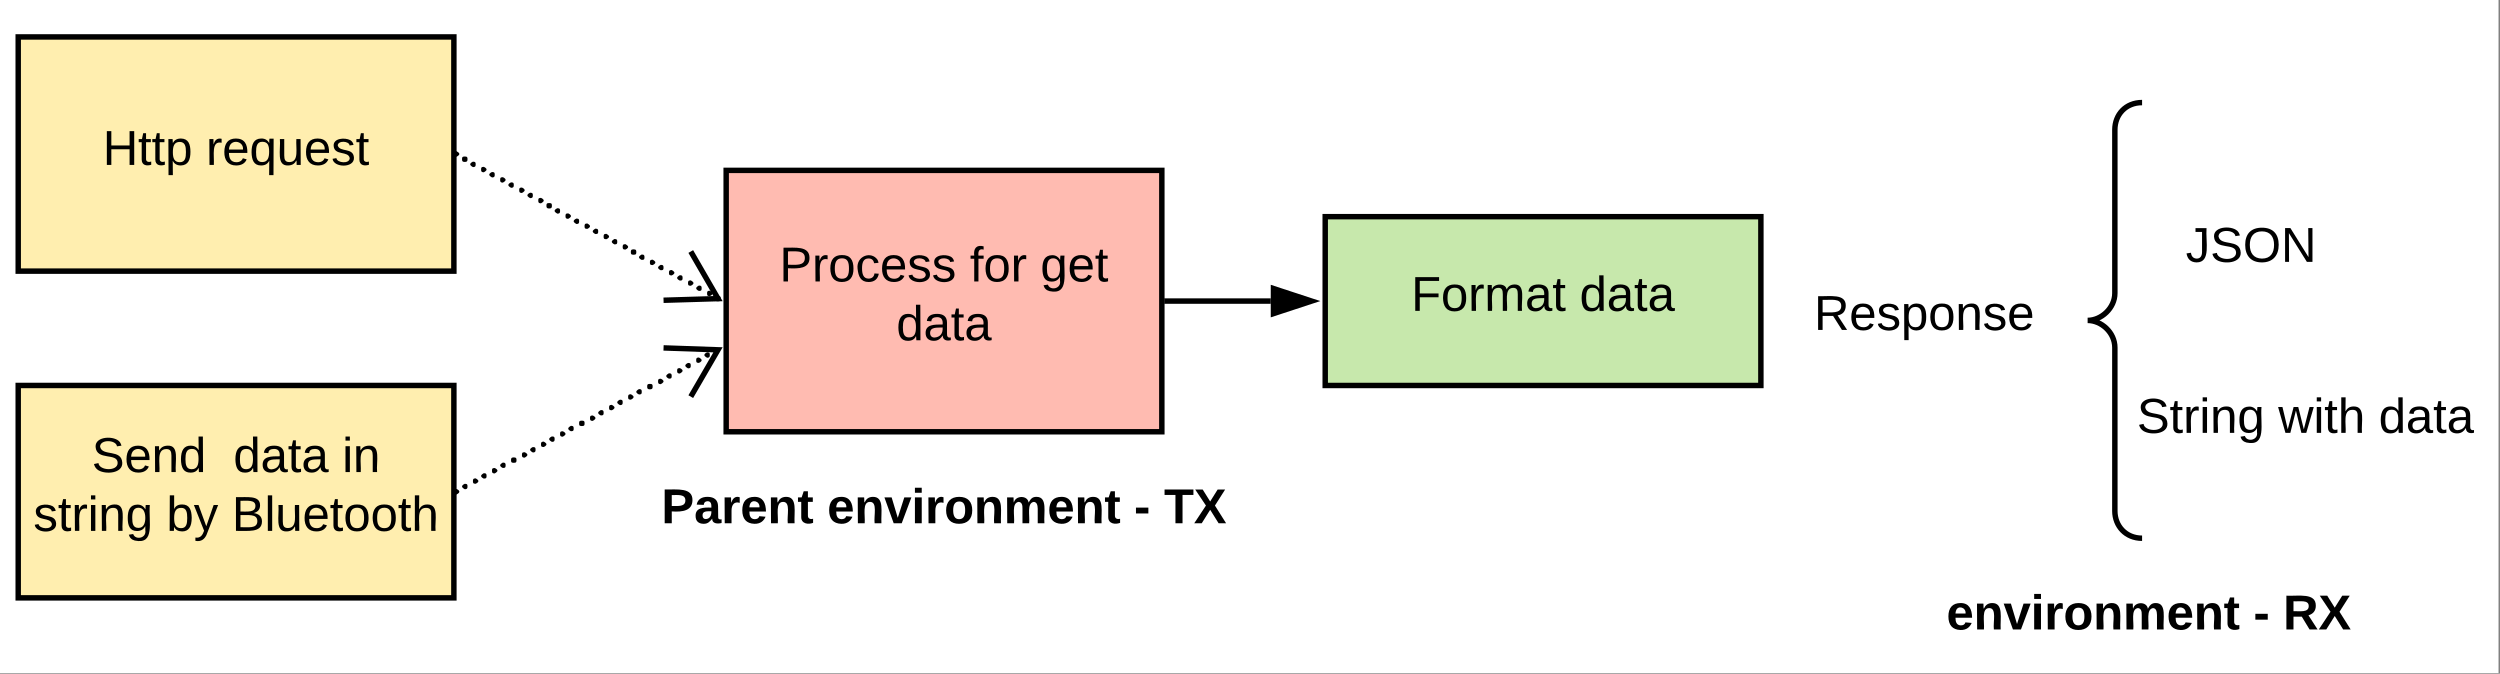 <?xml version="1.0" encoding="UTF-8" standalone="no"?>
<!-- Created with Inkscape (http://www.inkscape.org/) -->

<svg
   xmlns:dc="http://purl.org/dc/elements/1.1/"
   xmlns:cc="http://creativecommons.org/ns#"
   xmlns:rdf="http://www.w3.org/1999/02/22-rdf-syntax-ns#"
   xmlns:svg="http://www.w3.org/2000/svg"
   xmlns="http://www.w3.org/2000/svg"
   xmlns:sodipodi="http://sodipodi.sourceforge.net/DTD/sodipodi-0.dtd"
   xmlns:inkscape="http://www.inkscape.org/namespaces/inkscape"
   version="1.1"
   id="svg12603"
   xml:space="preserve"
   width="746.443"
   height="201.162"
   viewBox="0 0 746.443 201.162"
   sodipodi:docname="Figura5.svg"
   inkscape:version="0.92.4 (5da689c313, 2019-01-14)"><rect x="0" y="0" width="746.443" height="201.162" fill="#808080" stroke="none"/><defs
     id="defs12607" /><sodipodi:namedview
     pagecolor="#ffffff"
     bordercolor="#666666"
     borderopacity="1"
     objecttolerance="10"
     gridtolerance="10"
     guidetolerance="10"
     inkscape:pageopacity="0"
     inkscape:pageshadow="2"
     inkscape:window-width="640"
     inkscape:window-height="480"
     id="namedview12605"
     showgrid="false"
     fit-margin-top="0"
     fit-margin-left="0"
     fit-margin-right="0"
     fit-margin-bottom="0"
     inkscape:zoom="0.42630292"
     inkscape:cx="395.25884"
     inkscape:cy="28.552905"
     inkscape:window-x="0"
     inkscape:window-y="0"
     inkscape:window-maximized="0"
     inkscape:current-layer="g12613" /><g
     id="g12611"
     inkscape:groupmode="layer"
     inkscape:label="Figura5"
     transform="matrix(0.813,0,0,0.813,-14.074,-154.819)"><g
       id="g12613"><path
         d="M 17.302,190.321 H 934.909 V 437.61 H 17.302 Z"
         style="fill:#ffffff;fill-opacity:1;fill-rule:nonzero;stroke:none;stroke-width:0.588"
         id="path12615"
         inkscape:connector-curvature="0" /></g><g
       id="g12617"
       transform="translate(-876,-70)"><g
         id="g12619" /><g
         id="g12621"><g
           id="g12623"><g
             id="g12625"><g
               id="g12627"><path
                 d="m 900,274 h 160 v 86 H 900 Z"
                 style="fill:#ffeca9;fill-opacity:0.929;fill-rule:nonzero;stroke:none"
                 id="path12629"
                 inkscape:connector-curvature="0" /></g><g
               id="g12631"><g
                 id="g12633"><g
                   id="g12635"><path
                     d="m 900,274 h 160 v 86 H 900 Z"
                     style="fill:none;stroke:#000000;stroke-width:2;stroke-linecap:butt;stroke-linejoin:miter;stroke-miterlimit:10;stroke-dasharray:none;stroke-opacity:1"
                     id="path12637"
                     inkscape:connector-curvature="0" /></g></g></g><g
               id="g12639"
               transform="translate(905,278.9)"><g
                 id="g12641"><g
                   id="g12643"
                   transform="matrix(0.05,0,0,0.05,26.05,22.25)"><g
                     id="g12645"
                     transform="translate(0,397)"><g
                       id="g12647"><g
                         id="g12649"><path
                           d="M 197,0 V -57.5 -115 H 63 V -57.5 0 H 30 v -124 -124 h 33 v 52.5 52.5 h 134 v -52.5 -52.5 h 34 V -124 0 Z"
                           style="fill:#000000;fill-opacity:1;fill-rule:nonzero;stroke:none"
                           id="path12651"
                           inkscape:connector-curvature="0" /></g></g></g><g
                     id="g12653"
                     transform="translate(259,397)"><g
                       id="g12655"><g
                         id="g12657"><path
                           d="m 59,-47 c -2,24 18,29 38,22 v 12 12 C 64,9 27,4 27,-40 V -103.5 -167 H 5 v -11.5 -11.5 h 24 l 9,-43 h 21 v 21.5 21.5 h 35 v 11.5 11.5 H 59 v 60 z"
                           style="fill:#000000;fill-opacity:1;fill-rule:nonzero;stroke:none"
                           id="path12659"
                           inkscape:connector-curvature="0" /></g></g></g><g
                     id="g12661"
                     transform="translate(359,397)"><g
                       id="g12663"><g
                         id="g12665"><path
                           d="m 59,-47 c -2,24 18,29 38,22 v 12 12 C 64,9 27,4 27,-40 V -103.5 -167 H 5 v -11.5 -11.5 h 24 l 9,-43 h 21 v 21.5 21.5 h 35 v 11.5 11.5 H 59 v 60 z"
                           style="fill:#000000;fill-opacity:1;fill-rule:nonzero;stroke:none"
                           id="path12667"
                           inkscape:connector-curvature="0" /></g></g></g><g
                     id="g12669"
                     transform="translate(459,397)"><g
                       id="g12671"><g
                         id="g12673"><path
                           d="m 115,-194 c 55,1 70,41 70,98 C 185,-39 169,2 115,4 84,4 66,-9 55,-30 L 56,75 H 24 l -1,-265 h 31 l 2,30 c 10,-21 28,-34 59,-34 z m -8,174 c 40,0 45,-34 45,-75 0,-41 -6,-73 -45,-74 -42,0 -51,32 -51,76 0,43 10,73 51,73 z"
                           style="fill:#000000;fill-opacity:1;fill-rule:nonzero;stroke:none"
                           id="path12675"
                           inkscape:connector-curvature="0" /></g></g></g><g
                     id="g12677"
                     transform="translate(659,397)"><g
                       id="g12679"><g
                         id="g12681" /></g></g></g></g><g
                 id="g12683"><g
                   id="g12685"
                   transform="matrix(0.05,0,0,0.05,64,22.25)"><g
                     id="g12687"
                     transform="translate(0,397)"><g
                       id="g12689"><g
                         id="g12691"><path
                           d="M 114,-163 C 36,-179 61,-72 57,0 H 25 l -1,-190 h 30 c 1,12 -1,29 2,39 6,-27 23,-49 58,-41 v 14.5 z"
                           style="fill:#000000;fill-opacity:1;fill-rule:nonzero;stroke:none"
                           id="path12693"
                           inkscape:connector-curvature="0" /></g></g></g><g
                     id="g12695"
                     transform="translate(119,397)"><g
                       id="g12697"><g
                         id="g12699"><path
                           d="m 100,-194 c 63,0 86,42 84,106 H 49 c 0,40 14,67 53,68 26,1 43,-12 49,-29 l 28,8 C 168,-13 142,4 102,4 44,4 14,-33 15,-96 c 1,-61 26,-98 85,-98 z m 52,81 c 6,-60 -76,-77 -97,-28 -3,7 -6,17 -6,28 z"
                           style="fill:#000000;fill-opacity:1;fill-rule:nonzero;stroke:none"
                           id="path12701"
                           inkscape:connector-curvature="0" /></g></g></g><g
                     id="g12703"
                     transform="translate(319,397)"><g
                       id="g12705"><g
                         id="g12707"><path
                           d="M 145,-31 C 134,-9 116,4 85,4 32,4 16,-35 15,-94 c 0,-59 17,-99 70,-100 32,-1 48,14 60,33 0,-11 -1,-24 2,-32 h 30 l -1,268 h -32 z m -52,10 c 41,0 51,-33 51,-76 0,-43 -8,-73 -50,-73 -40,0 -46,35 -46,75 0,40 5,74 45,74 z"
                           style="fill:#000000;fill-opacity:1;fill-rule:nonzero;stroke:none"
                           id="path12709"
                           inkscape:connector-curvature="0" /></g></g></g><g
                     id="g12711"
                     transform="translate(519,397)"><g
                       id="g12713"><g
                         id="g12715"><path
                           d="M 84,4 C -5,8 30,-112 23,-190 h 32 v 60 60 c 0,31 7,50 39,49 72,-2 45,-101 50,-169 h 31 l 1,190 h -30 c -1,-10 1,-25 -2,-33 -11,22 -28,36 -60,37 z"
                           style="fill:#000000;fill-opacity:1;fill-rule:nonzero;stroke:none"
                           id="path12717"
                           inkscape:connector-curvature="0" /></g></g></g><g
                     id="g12719"
                     transform="translate(719,397)"><g
                       id="g12721"><g
                         id="g12723"><path
                           d="m 100,-194 c 63,0 86,42 84,106 H 49 c 0,40 14,67 53,68 26,1 43,-12 49,-29 l 28,8 C 168,-13 142,4 102,4 44,4 14,-33 15,-96 c 1,-61 26,-98 85,-98 z m 52,81 c 6,-60 -76,-77 -97,-28 -3,7 -6,17 -6,28 z"
                           style="fill:#000000;fill-opacity:1;fill-rule:nonzero;stroke:none"
                           id="path12725"
                           inkscape:connector-curvature="0" /></g></g></g><g
                     id="g12727"
                     transform="translate(919,397)"><g
                       id="g12729"><g
                         id="g12731"><path
                           d="m 135,-143 c -3,-34 -86,-38 -87,0 15,53 115,12 119,90 4,78 -150,74 -157,8 l 28,-5 c 4,36 97,45 98,0 -10,-56 -113,-15 -118,-90 -4,-57 82,-63 122,-42 12,7 21,19 24,35 z"
                           style="fill:#000000;fill-opacity:1;fill-rule:nonzero;stroke:none"
                           id="path12733"
                           inkscape:connector-curvature="0" /></g></g></g><g
                     id="g12735"
                     transform="translate(1099,397)"><g
                       id="g12737"><g
                         id="g12739"><path
                           d="m 59,-47 c -2,24 18,29 38,22 v 12 12 C 64,9 27,4 27,-40 V -103.5 -167 H 5 v -11.5 -11.5 h 24 l 9,-43 h 21 v 21.5 21.5 h 35 v 11.5 11.5 H 59 v 60 z"
                           style="fill:#000000;fill-opacity:1;fill-rule:nonzero;stroke:none"
                           id="path12741"
                           inkscape:connector-curvature="0" /></g></g></g></g></g></g></g></g></g><g
         id="g12743"><g
           id="g12745"><g
             id="g12747"><g
               id="g12749"><path
                 d="m 900,402 h 160 v 78 H 900 Z"
                 style="fill:#ffeca9;fill-opacity:0.929;fill-rule:nonzero;stroke:none"
                 id="path12751"
                 inkscape:connector-curvature="0" /></g><g
               id="g12753"><g
                 id="g12755"><g
                   id="g12757"><path
                     d="m 900,402 h 160 v 78 H 900 Z"
                     style="fill:none;stroke:#000000;stroke-width:2;stroke-linecap:butt;stroke-linejoin:miter;stroke-miterlimit:10;stroke-dasharray:none;stroke-opacity:1"
                     id="path12759"
                     inkscape:connector-curvature="0" /></g></g></g><g
               id="g12761"
               transform="translate(905,407)"><g
                 id="g12763"><g
                   id="g12765"
                   transform="matrix(0.05,0,0,0.05,22.02,6.95)"><g
                     id="g12767"
                     transform="translate(0,397)"><g
                       id="g12769"><g
                         id="g12771"><path
                           d="m 185,-189 c -5,-48 -123,-54 -124,2 14,75 158,14 163,119 C 227,10 103,19 49,-13 32,-23 21,-39 16,-59 l 33,-7 c 5,56 141,63 141,-1 0,-78 -155,-14 -162,-118 -5,-82 145,-84 179,-34 5,7 8,16 11,25 z"
                           style="fill:#000000;fill-opacity:1;fill-rule:nonzero;stroke:none"
                           id="path12773"
                           inkscape:connector-curvature="0" /></g></g></g><g
                     id="g12775"
                     transform="translate(240,397)"><g
                       id="g12777"><g
                         id="g12779"><path
                           d="m 100,-194 c 63,0 86,42 84,106 H 49 c 0,40 14,67 53,68 26,1 43,-12 49,-29 l 28,8 C 168,-13 142,4 102,4 44,4 14,-33 15,-96 c 1,-61 26,-98 85,-98 z m 52,81 c 6,-60 -76,-77 -97,-28 -3,7 -6,17 -6,28 z"
                           style="fill:#000000;fill-opacity:1;fill-rule:nonzero;stroke:none"
                           id="path12781"
                           inkscape:connector-curvature="0" /></g></g></g><g
                     id="g12783"
                     transform="translate(440,397)"><g
                       id="g12785"><g
                         id="g12787"><path
                           d="m 117,-194 c 89,-4 53,116 60,194 H 145 V -60.5 -121 c 0,-31 -8,-49 -39,-48 C 34,-167 62,-67 57,0 H 25 l -1,-190 h 30 c 1,10 -1,24 2,32 11,-22 29,-35 61,-36 z"
                           style="fill:#000000;fill-opacity:1;fill-rule:nonzero;stroke:none"
                           id="path12789"
                           inkscape:connector-curvature="0" /></g></g></g><g
                     id="g12791"
                     transform="translate(640,397)"><g
                       id="g12793"><g
                         id="g12795"><path
                           d="m 85,-194 c 31,0 48,13 60,33 l -1,-100 h 32 l 1,261 h -30 c -2,-10 0,-23 -3,-31 C 134,-8 116,4 85,4 32,4 16,-35 15,-94 c 0,-66 23,-100 70,-100 z m 9,24 c -40,0 -46,34 -46,75 0,40 6,74 45,74 42,0 51,-32 51,-76 0,-42 -9,-74 -50,-73 z"
                           style="fill:#000000;fill-opacity:1;fill-rule:nonzero;stroke:none"
                           id="path12797"
                           inkscape:connector-curvature="0" /></g></g></g><g
                     id="g12799"
                     transform="translate(840,397)"><g
                       id="g12801"><g
                         id="g12803" /></g></g><g
                     id="g12805"
                     transform="translate(940,397)"><g
                       id="g12807"><g
                         id="g12809" /></g></g></g></g><g
                 id="g12811"><g
                   id="g12813"
                   transform="matrix(0.05,0,0,0.05,74.02,6.95)"><g
                     id="g12815"
                     transform="translate(0,397)"><g
                       id="g12817"><g
                         id="g12819"><path
                           d="m 85,-194 c 31,0 48,13 60,33 l -1,-100 h 32 l 1,261 h -30 c -2,-10 0,-23 -3,-31 C 134,-8 116,4 85,4 32,4 16,-35 15,-94 c 0,-66 23,-100 70,-100 z m 9,24 c -40,0 -46,34 -46,75 0,40 6,74 45,74 42,0 51,-32 51,-76 0,-42 -9,-74 -50,-73 z"
                           style="fill:#000000;fill-opacity:1;fill-rule:nonzero;stroke:none"
                           id="path12821"
                           inkscape:connector-curvature="0" /></g></g></g><g
                     id="g12823"
                     transform="translate(200,397)"><g
                       id="g12825"><g
                         id="g12827"><path
                           d="M 141,-36 C 126,-15 110,5 73,4 37,3 15,-17 15,-53 c -1,-64 63,-63 125,-63 3,-35 -9,-54 -41,-54 -24,1 -41,7 -42,31 l -33,-3 c 5,-37 33,-52 76,-52 45,0 72,20 72,64 v 41 41 c -1,20 7,32 28,27 v 10 10 C 169,8 139,-3 141,-36 Z M 48,-53 c 0,20 12,33 32,33 41,-3 63,-29 60,-74 -43,2 -92,-5 -92,41 z"
                           style="fill:#000000;fill-opacity:1;fill-rule:nonzero;stroke:none"
                           id="path12829"
                           inkscape:connector-curvature="0" /></g></g></g><g
                     id="g12831"
                     transform="translate(400,397)"><g
                       id="g12833"><g
                         id="g12835"><path
                           d="m 59,-47 c -2,24 18,29 38,22 v 12 12 C 64,9 27,4 27,-40 V -103.5 -167 H 5 v -11.5 -11.5 h 24 l 9,-43 h 21 v 21.5 21.5 h 35 v 11.5 11.5 H 59 v 60 z"
                           style="fill:#000000;fill-opacity:1;fill-rule:nonzero;stroke:none"
                           id="path12837"
                           inkscape:connector-curvature="0" /></g></g></g><g
                     id="g12839"
                     transform="translate(500,397)"><g
                       id="g12841"><g
                         id="g12843"><path
                           d="M 141,-36 C 126,-15 110,5 73,4 37,3 15,-17 15,-53 c -1,-64 63,-63 125,-63 3,-35 -9,-54 -41,-54 -24,1 -41,7 -42,31 l -33,-3 c 5,-37 33,-52 76,-52 45,0 72,20 72,64 v 41 41 c -1,20 7,32 28,27 v 10 10 C 169,8 139,-3 141,-36 Z M 48,-53 c 0,20 12,33 32,33 41,-3 63,-29 60,-74 -43,2 -92,-5 -92,41 z"
                           style="fill:#000000;fill-opacity:1;fill-rule:nonzero;stroke:none"
                           id="path12845"
                           inkscape:connector-curvature="0" /></g></g></g><g
                     id="g12847"
                     transform="translate(700,397)"><g
                       id="g12849"><g
                         id="g12851" /></g></g></g></g><g
                 id="g12853"><g
                   id="g12855"
                   transform="matrix(0.05,0,0,0.05,114,6.95)"><g
                     id="g12857"
                     transform="translate(0,397)"><g
                       id="g12859"><g
                         id="g12861"><path
                           d="m 24,-231 v -15 -15 h 32 v 15 15 z M 24,0 v -95 -95 h 32 v 95 95 z"
                           style="fill:#000000;fill-opacity:1;fill-rule:nonzero;stroke:none"
                           id="path12863"
                           inkscape:connector-curvature="0" /></g></g></g><g
                     id="g12865"
                     transform="translate(79,397)"><g
                       id="g12867"><g
                         id="g12869"><path
                           d="m 117,-194 c 89,-4 53,116 60,194 H 145 V -60.5 -121 c 0,-31 -8,-49 -39,-48 C 34,-167 62,-67 57,0 H 25 l -1,-190 h 30 c 1,10 -1,24 2,32 11,-22 29,-35 61,-36 z"
                           style="fill:#000000;fill-opacity:1;fill-rule:nonzero;stroke:none"
                           id="path12871"
                           inkscape:connector-curvature="0" /></g></g></g><g
                     id="g12873"
                     transform="translate(279,397)"><g
                       id="g12875"><g
                         id="g12877" /></g></g></g></g><g
                 id="g12879"><g
                   id="g12881"
                   transform="matrix(0.05,0,0,0.05,0.575,28.55)"><g
                     id="g12883"
                     transform="translate(0,397)"><g
                       id="g12885"><g
                         id="g12887"><path
                           d="m 135,-143 c -3,-34 -86,-38 -87,0 15,53 115,12 119,90 4,78 -150,74 -157,8 l 28,-5 c 4,36 97,45 98,0 -10,-56 -113,-15 -118,-90 -4,-57 82,-63 122,-42 12,7 21,19 24,35 z"
                           style="fill:#000000;fill-opacity:1;fill-rule:nonzero;stroke:none"
                           id="path12889"
                           inkscape:connector-curvature="0" /></g></g></g><g
                     id="g12891"
                     transform="translate(180,397)"><g
                       id="g12893"><g
                         id="g12895"><path
                           d="m 59,-47 c -2,24 18,29 38,22 v 12 12 C 64,9 27,4 27,-40 V -103.5 -167 H 5 v -11.5 -11.5 h 24 l 9,-43 h 21 v 21.5 21.5 h 35 v 11.5 11.5 H 59 v 60 z"
                           style="fill:#000000;fill-opacity:1;fill-rule:nonzero;stroke:none"
                           id="path12897"
                           inkscape:connector-curvature="0" /></g></g></g><g
                     id="g12899"
                     transform="translate(280,397)"><g
                       id="g12901"><g
                         id="g12903"><path
                           d="M 114,-163 C 36,-179 61,-72 57,0 H 25 l -1,-190 h 30 c 1,12 -1,29 2,39 6,-27 23,-49 58,-41 v 14.5 z"
                           style="fill:#000000;fill-opacity:1;fill-rule:nonzero;stroke:none"
                           id="path12905"
                           inkscape:connector-curvature="0" /></g></g></g><g
                     id="g12907"
                     transform="translate(399,397)"><g
                       id="g12909"><g
                         id="g12911"><path
                           d="m 24,-231 v -15 -15 h 32 v 15 15 z M 24,0 v -95 -95 h 32 v 95 95 z"
                           style="fill:#000000;fill-opacity:1;fill-rule:nonzero;stroke:none"
                           id="path12913"
                           inkscape:connector-curvature="0" /></g></g></g><g
                     id="g12915"
                     transform="translate(478,397)"><g
                       id="g12917"><g
                         id="g12919"><path
                           d="m 117,-194 c 89,-4 53,116 60,194 H 145 V -60.5 -121 c 0,-31 -8,-49 -39,-48 C 34,-167 62,-67 57,0 H 25 l -1,-190 h 30 c 1,10 -1,24 2,32 11,-22 29,-35 61,-36 z"
                           style="fill:#000000;fill-opacity:1;fill-rule:nonzero;stroke:none"
                           id="path12921"
                           inkscape:connector-curvature="0" /></g></g></g><g
                     id="g12923"
                     transform="translate(678,397)"><g
                       id="g12925"><g
                         id="g12927"><path
                           d="M 177,-190 C 167,-65 218,103 67,71 44,65 29,51 23,28 L 55,23 C 70,70 155,55 144,-5 V -20 -35 C 133,-14 115,1 83,1 29,1 15,-40 15,-95 c 0,-56 16,-97 71,-98 29,-1 48,16 59,35 1,-10 0,-23 2,-32 z M 94,-22 c 36,0 50,-32 50,-73 0,-42 -14,-75 -50,-75 -39,0 -46,34 -46,75 0,41 6,73 46,73 z"
                           style="fill:#000000;fill-opacity:1;fill-rule:nonzero;stroke:none"
                           id="path12929"
                           inkscape:connector-curvature="0" /></g></g></g><g
                     id="g12931"
                     transform="translate(878,397)"><g
                       id="g12933"><g
                         id="g12935" /></g></g></g></g><g
                 id="g12937"><g
                   id="g12939"
                   transform="matrix(0.05,0,0,0.05,49.47,28.55)"><g
                     id="g12941"
                     transform="translate(0,397)"><g
                       id="g12943"><g
                         id="g12945"><path
                           d="m 115,-194 c 53,0 69,39 70,98 C 185,-30 162,4 115,4 84,3 66,-7 56,-30 L 54,0 H 23 l 1,-261 h 32 v 50.5 50.5 c 10,-23 28,-34 59,-34 z m -8,174 c 40,0 45,-34 45,-75 0,-40 -5,-75 -45,-74 -42,0 -51,32 -51,76 0,43 10,73 51,73 z"
                           style="fill:#000000;fill-opacity:1;fill-rule:nonzero;stroke:none"
                           id="path12947"
                           inkscape:connector-curvature="0" /></g></g></g><g
                     id="g12949"
                     transform="translate(200,397)"><g
                       id="g12951"><g
                         id="g12953"><path
                           d="M 179,-190 93,31 C 79,59 56,82 12,73 V 61 49 C 51,55 65,29 76,-1 L 1,-190 h 34 l 57,156 54,-156 z"
                           style="fill:#000000;fill-opacity:1;fill-rule:nonzero;stroke:none"
                           id="path12955"
                           inkscape:connector-curvature="0" /></g></g></g><g
                     id="g12957"
                     transform="translate(380,397)"><g
                       id="g12959"><g
                         id="g12961" /></g></g></g></g><g
                 id="g12963"><g
                   id="g12965"
                   transform="matrix(0.05,0,0,0.05,73.47,28.55)"><g
                     id="g12967"
                     transform="translate(0,397)"><g
                       id="g12969"><g
                         id="g12971"><path
                           d="m 160,-131 c 35,5 61,23 61,61 0,87 -106,68 -191,70 v -124 -124 c 76,3 177,-17 177,60 0,33 -19,50 -47,57 z m -97,-11 c 50,-1 110,9 110,-42 0,-47 -63,-36 -110,-37 v 39.5 z m 0,115 c 55,-2 124,14 124,-45 0,-56 -70,-42 -124,-44 v 44.5 z"
                           style="fill:#000000;fill-opacity:1;fill-rule:nonzero;stroke:none"
                           id="path12973"
                           inkscape:connector-curvature="0" /></g></g></g><g
                     id="g12975"
                     transform="translate(240,397)"><g
                       id="g12977"><g
                         id="g12979"><path
                           d="M 24,0 V -130.5 -261 H 56 V -130.5 0 Z"
                           style="fill:#000000;fill-opacity:1;fill-rule:nonzero;stroke:none"
                           id="path12981"
                           inkscape:connector-curvature="0" /></g></g></g><g
                     id="g12983"
                     transform="translate(319,397)"><g
                       id="g12985"><g
                         id="g12987"><path
                           d="M 84,4 C -5,8 30,-112 23,-190 h 32 v 60 60 c 0,31 7,50 39,49 72,-2 45,-101 50,-169 h 31 l 1,190 h -30 c -1,-10 1,-25 -2,-33 -11,22 -28,36 -60,37 z"
                           style="fill:#000000;fill-opacity:1;fill-rule:nonzero;stroke:none"
                           id="path12989"
                           inkscape:connector-curvature="0" /></g></g></g><g
                     id="g12991"
                     transform="translate(519,397)"><g
                       id="g12993"><g
                         id="g12995"><path
                           d="m 100,-194 c 63,0 86,42 84,106 H 49 c 0,40 14,67 53,68 26,1 43,-12 49,-29 l 28,8 C 168,-13 142,4 102,4 44,4 14,-33 15,-96 c 1,-61 26,-98 85,-98 z m 52,81 c 6,-60 -76,-77 -97,-28 -3,7 -6,17 -6,28 z"
                           style="fill:#000000;fill-opacity:1;fill-rule:nonzero;stroke:none"
                           id="path12997"
                           inkscape:connector-curvature="0" /></g></g></g><g
                     id="g12999"
                     transform="translate(719,397)"><g
                       id="g13001"><g
                         id="g13003"><path
                           d="m 59,-47 c -2,24 18,29 38,22 v 12 12 C 64,9 27,4 27,-40 V -103.5 -167 H 5 v -11.5 -11.5 h 24 l 9,-43 h 21 v 21.5 21.5 h 35 v 11.5 11.5 H 59 v 60 z"
                           style="fill:#000000;fill-opacity:1;fill-rule:nonzero;stroke:none"
                           id="path13005"
                           inkscape:connector-curvature="0" /></g></g></g><g
                     id="g13007"
                     transform="translate(819,397)"><g
                       id="g13009"><g
                         id="g13011"><path
                           d="m 100,-194 c 62,-1 85,37 85,99 1,63 -27,99 -86,99 -59,0 -83,-39 -84,-99 0,-66 28,-99 85,-99 z m -1,174 c 44,1 53,-31 53,-75 0,-43 -8,-75 -51,-75 -43,0 -53,32 -53,75 0,43 10,74 51,75 z"
                           style="fill:#000000;fill-opacity:1;fill-rule:nonzero;stroke:none"
                           id="path13013"
                           inkscape:connector-curvature="0" /></g></g></g><g
                     id="g13015"
                     transform="translate(1019,397)"><g
                       id="g13017"><g
                         id="g13019"><path
                           d="m 100,-194 c 62,-1 85,37 85,99 1,63 -27,99 -86,99 -59,0 -83,-39 -84,-99 0,-66 28,-99 85,-99 z m -1,174 c 44,1 53,-31 53,-75 0,-43 -8,-75 -51,-75 -43,0 -53,32 -53,75 0,43 10,74 51,75 z"
                           style="fill:#000000;fill-opacity:1;fill-rule:nonzero;stroke:none"
                           id="path13021"
                           inkscape:connector-curvature="0" /></g></g></g><g
                     id="g13023"
                     transform="translate(1219,397)"><g
                       id="g13025"><g
                         id="g13027"><path
                           d="m 59,-47 c -2,24 18,29 38,22 v 12 12 C 64,9 27,4 27,-40 V -103.5 -167 H 5 v -11.5 -11.5 h 24 l 9,-43 h 21 v 21.5 21.5 h 35 v 11.5 11.5 H 59 v 60 z"
                           style="fill:#000000;fill-opacity:1;fill-rule:nonzero;stroke:none"
                           id="path13029"
                           inkscape:connector-curvature="0" /></g></g></g><g
                     id="g13031"
                     transform="translate(1319,397)"><g
                       id="g13033"><g
                         id="g13035"><path
                           d="M 106,-169 C 34,-169 62,-67 57,0 H 25 V -130.5 -261 h 32 l -1,103 c 12,-21 28,-36 61,-36 89,0 53,116 60,194 H 145 V -60.5 -121 c 2,-32 -8,-49 -39,-48 z"
                           style="fill:#000000;fill-opacity:1;fill-rule:nonzero;stroke:none"
                           id="path13037"
                           inkscape:connector-curvature="0" /></g></g></g></g></g></g></g></g></g><g
         id="g13039"><g
           id="g13041"><g
             id="g13043"><g
               id="g13045"><path
                 d="m 1160,323 h 160 v 96 h -160 z"
                 style="fill:#ffbbb1;fill-opacity:1;fill-rule:nonzero;stroke:none"
                 id="path13047"
                 inkscape:connector-curvature="0" /></g><g
               id="g13049"><g
                 id="g13051"><g
                   id="g13053"><path
                     d="m 1160,323 h 160 v 96 h -160 z"
                     style="fill:none;stroke:#000000;stroke-width:2;stroke-linecap:butt;stroke-linejoin:miter;stroke-miterlimit:10;stroke-dasharray:none;stroke-opacity:1"
                     id="path13055"
                     inkscape:connector-curvature="0" /></g></g></g><g
               id="g13057"
               transform="translate(1165,328)"><g
                 id="g13059"><g
                   id="g13061"
                   transform="matrix(0.05,0,0,0.05,14.55,15.95)"><g
                     id="g13063"
                     transform="translate(0,397)"><g
                       id="g13065"><g
                         id="g13067"><path
                           d="m 30,-248 c 87,1 191,-15 191,75 0,78 -77,80 -158,76 V -48.5 0 H 30 v -124 z m 33,125 c 57,0 124,11 124,-50 0,-59 -68,-47 -124,-48 v 49 z"
                           style="fill:#000000;fill-opacity:1;fill-rule:nonzero;stroke:none"
                           id="path13069"
                           inkscape:connector-curvature="0" /></g></g></g><g
                     id="g13071"
                     transform="translate(240,397)"><g
                       id="g13073"><g
                         id="g13075"><path
                           d="M 114,-163 C 36,-179 61,-72 57,0 H 25 l -1,-190 h 30 c 1,12 -1,29 2,39 6,-27 23,-49 58,-41 v 14.5 z"
                           style="fill:#000000;fill-opacity:1;fill-rule:nonzero;stroke:none"
                           id="path13077"
                           inkscape:connector-curvature="0" /></g></g></g><g
                     id="g13079"
                     transform="translate(359,397)"><g
                       id="g13081"><g
                         id="g13083"><path
                           d="m 100,-194 c 62,-1 85,37 85,99 1,63 -27,99 -86,99 -59,0 -83,-39 -84,-99 0,-66 28,-99 85,-99 z m -1,174 c 44,1 53,-31 53,-75 0,-43 -8,-75 -51,-75 -43,0 -53,32 -53,75 0,43 10,74 51,75 z"
                           style="fill:#000000;fill-opacity:1;fill-rule:nonzero;stroke:none"
                           id="path13085"
                           inkscape:connector-curvature="0" /></g></g></g><g
                     id="g13087"
                     transform="translate(559,397)"><g
                       id="g13089"><g
                         id="g13091"><path
                           d="m 96,-169 c -40,0 -48,33 -48,73 0,40 9,75 48,75 24,0 41,-14 43,-38 l 32,2 C 165,-20 140,4 97,4 38,4 21,-37 15,-95 c -10,-93 101,-131 147,-64 4,7 5,14 7,22 l -32,3 c -4,-21 -16,-35 -41,-35 z"
                           style="fill:#000000;fill-opacity:1;fill-rule:nonzero;stroke:none"
                           id="path13093"
                           inkscape:connector-curvature="0" /></g></g></g><g
                     id="g13095"
                     transform="translate(739,397)"><g
                       id="g13097"><g
                         id="g13099"><path
                           d="m 100,-194 c 63,0 86,42 84,106 H 49 c 0,40 14,67 53,68 26,1 43,-12 49,-29 l 28,8 C 168,-13 142,4 102,4 44,4 14,-33 15,-96 c 1,-61 26,-98 85,-98 z m 52,81 c 6,-60 -76,-77 -97,-28 -3,7 -6,17 -6,28 z"
                           style="fill:#000000;fill-opacity:1;fill-rule:nonzero;stroke:none"
                           id="path13101"
                           inkscape:connector-curvature="0" /></g></g></g><g
                     id="g13103"
                     transform="translate(939,397)"><g
                       id="g13105"><g
                         id="g13107"><path
                           d="m 135,-143 c -3,-34 -86,-38 -87,0 15,53 115,12 119,90 4,78 -150,74 -157,8 l 28,-5 c 4,36 97,45 98,0 -10,-56 -113,-15 -118,-90 -4,-57 82,-63 122,-42 12,7 21,19 24,35 z"
                           style="fill:#000000;fill-opacity:1;fill-rule:nonzero;stroke:none"
                           id="path13109"
                           inkscape:connector-curvature="0" /></g></g></g><g
                     id="g13111"
                     transform="translate(1119,397)"><g
                       id="g13113"><g
                         id="g13115"><path
                           d="m 135,-143 c -3,-34 -86,-38 -87,0 15,53 115,12 119,90 4,78 -150,74 -157,8 l 28,-5 c 4,36 97,45 98,0 -10,-56 -113,-15 -118,-90 -4,-57 82,-63 122,-42 12,7 21,19 24,35 z"
                           style="fill:#000000;fill-opacity:1;fill-rule:nonzero;stroke:none"
                           id="path13117"
                           inkscape:connector-curvature="0" /></g></g></g><g
                     id="g13119"
                     transform="translate(1299,397)"><g
                       id="g13121"><g
                         id="g13123" /></g></g></g></g><g
                 id="g13125"><g
                   id="g13127"
                   transform="matrix(0.05,0,0,0.05,84.5,15.95)"><g
                     id="g13129"
                     transform="translate(0,397)"><g
                       id="g13131"><g
                         id="g13133"><path
                           d="m 101,-234 c -31,-9 -42,10 -38,44 h 38 v 11.5 11.5 H 63 V -83.5 0 H 32 V -83.5 -167 H 5 v -11.5 -11.5 h 27 c -7,-52 17,-82 69,-68 v 12 z"
                           style="fill:#000000;fill-opacity:1;fill-rule:nonzero;stroke:none"
                           id="path13135"
                           inkscape:connector-curvature="0" /></g></g></g><g
                     id="g13137"
                     transform="translate(100,397)"><g
                       id="g13139"><g
                         id="g13141"><path
                           d="m 100,-194 c 62,-1 85,37 85,99 1,63 -27,99 -86,99 -59,0 -83,-39 -84,-99 0,-66 28,-99 85,-99 z m -1,174 c 44,1 53,-31 53,-75 0,-43 -8,-75 -51,-75 -43,0 -53,32 -53,75 0,43 10,74 51,75 z"
                           style="fill:#000000;fill-opacity:1;fill-rule:nonzero;stroke:none"
                           id="path13143"
                           inkscape:connector-curvature="0" /></g></g></g><g
                     id="g13145"
                     transform="translate(300,397)"><g
                       id="g13147"><g
                         id="g13149"><path
                           d="M 114,-163 C 36,-179 61,-72 57,0 H 25 l -1,-190 h 30 c 1,12 -1,29 2,39 6,-27 23,-49 58,-41 v 14.5 z"
                           style="fill:#000000;fill-opacity:1;fill-rule:nonzero;stroke:none"
                           id="path13151"
                           inkscape:connector-curvature="0" /></g></g></g><g
                     id="g13153"
                     transform="translate(419,397)"><g
                       id="g13155"><g
                         id="g13157" /></g></g></g></g><g
                 id="g13159"><g
                   id="g13161"
                   transform="matrix(0.05,0,0,0.05,110.4,15.95)"><g
                     id="g13163"
                     transform="translate(0,397)"><g
                       id="g13165"><g
                         id="g13167"><path
                           d="M 177,-190 C 167,-65 218,103 67,71 44,65 29,51 23,28 L 55,23 C 70,70 155,55 144,-5 V -20 -35 C 133,-14 115,1 83,1 29,1 15,-40 15,-95 c 0,-56 16,-97 71,-98 29,-1 48,16 59,35 1,-10 0,-23 2,-32 z M 94,-22 c 36,0 50,-32 50,-73 0,-42 -14,-75 -50,-75 -39,0 -46,34 -46,75 0,41 6,73 46,73 z"
                           style="fill:#000000;fill-opacity:1;fill-rule:nonzero;stroke:none"
                           id="path13169"
                           inkscape:connector-curvature="0" /></g></g></g><g
                     id="g13171"
                     transform="translate(200,397)"><g
                       id="g13173"><g
                         id="g13175"><path
                           d="m 100,-194 c 63,0 86,42 84,106 H 49 c 0,40 14,67 53,68 26,1 43,-12 49,-29 l 28,8 C 168,-13 142,4 102,4 44,4 14,-33 15,-96 c 1,-61 26,-98 85,-98 z m 52,81 c 6,-60 -76,-77 -97,-28 -3,7 -6,17 -6,28 z"
                           style="fill:#000000;fill-opacity:1;fill-rule:nonzero;stroke:none"
                           id="path13177"
                           inkscape:connector-curvature="0" /></g></g></g><g
                     id="g13179"
                     transform="translate(400,397)"><g
                       id="g13181"><g
                         id="g13183"><path
                           d="m 59,-47 c -2,24 18,29 38,22 v 12 12 C 64,9 27,4 27,-40 V -103.5 -167 H 5 v -11.5 -11.5 h 24 l 9,-43 h 21 v 21.5 21.5 h 35 v 11.5 11.5 H 59 v 60 z"
                           style="fill:#000000;fill-opacity:1;fill-rule:nonzero;stroke:none"
                           id="path13185"
                           inkscape:connector-curvature="0" /></g></g></g><g
                     id="g13187"
                     transform="translate(500,397)"><g
                       id="g13189"><g
                         id="g13191" /></g></g></g></g><g
                 id="g13193"><g
                   id="g13195"
                   transform="matrix(0.05,0,0,0.05,57.5,37.55)"><g
                     id="g13197"
                     transform="translate(0,397)"><g
                       id="g13199"><g
                         id="g13201"><path
                           d="m 85,-194 c 31,0 48,13 60,33 l -1,-100 h 32 l 1,261 h -30 c -2,-10 0,-23 -3,-31 C 134,-8 116,4 85,4 32,4 16,-35 15,-94 c 0,-66 23,-100 70,-100 z m 9,24 c -40,0 -46,34 -46,75 0,40 6,74 45,74 42,0 51,-32 51,-76 0,-42 -9,-74 -50,-73 z"
                           style="fill:#000000;fill-opacity:1;fill-rule:nonzero;stroke:none"
                           id="path13203"
                           inkscape:connector-curvature="0" /></g></g></g><g
                     id="g13205"
                     transform="translate(200,397)"><g
                       id="g13207"><g
                         id="g13209"><path
                           d="M 141,-36 C 126,-15 110,5 73,4 37,3 15,-17 15,-53 c -1,-64 63,-63 125,-63 3,-35 -9,-54 -41,-54 -24,1 -41,7 -42,31 l -33,-3 c 5,-37 33,-52 76,-52 45,0 72,20 72,64 v 41 41 c -1,20 7,32 28,27 v 10 10 C 169,8 139,-3 141,-36 Z M 48,-53 c 0,20 12,33 32,33 41,-3 63,-29 60,-74 -43,2 -92,-5 -92,41 z"
                           style="fill:#000000;fill-opacity:1;fill-rule:nonzero;stroke:none"
                           id="path13211"
                           inkscape:connector-curvature="0" /></g></g></g><g
                     id="g13213"
                     transform="translate(400,397)"><g
                       id="g13215"><g
                         id="g13217"><path
                           d="m 59,-47 c -2,24 18,29 38,22 v 12 12 C 64,9 27,4 27,-40 V -103.5 -167 H 5 v -11.5 -11.5 h 24 l 9,-43 h 21 v 21.5 21.5 h 35 v 11.5 11.5 H 59 v 60 z"
                           style="fill:#000000;fill-opacity:1;fill-rule:nonzero;stroke:none"
                           id="path13219"
                           inkscape:connector-curvature="0" /></g></g></g><g
                     id="g13221"
                     transform="translate(500,397)"><g
                       id="g13223"><g
                         id="g13225"><path
                           d="M 141,-36 C 126,-15 110,5 73,4 37,3 15,-17 15,-53 c -1,-64 63,-63 125,-63 3,-35 -9,-54 -41,-54 -24,1 -41,7 -42,31 l -33,-3 c 5,-37 33,-52 76,-52 45,0 72,20 72,64 v 41 41 c -1,20 7,32 28,27 v 10 10 C 169,8 139,-3 141,-36 Z M 48,-53 c 0,20 12,33 32,33 41,-3 63,-29 60,-74 -43,2 -92,-5 -92,41 z"
                           style="fill:#000000;fill-opacity:1;fill-rule:nonzero;stroke:none"
                           id="path13227"
                           inkscape:connector-curvature="0" /></g></g></g></g></g></g></g></g></g><g
         id="g13229"><g
           id="g13231"><g
             id="g13233"><g
               id="g13235"><g
                 id="g13237"><g
                   id="g13239"><path
                     d="m 1321,371 h 39"
                     style="fill:none;stroke:#000000;stroke-width:2;stroke-linecap:butt;stroke-linejoin:miter;stroke-miterlimit:10;stroke-dasharray:none;stroke-opacity:1"
                     id="path13241"
                     inkscape:connector-curvature="0" /></g></g></g><g
               id="g13243"><path
                 d="m 1321,372 h -1 v -2 h 1 z"
                 style="fill:#000000;fill-opacity:1;fill-rule:nonzero;stroke:none"
                 id="path13245"
                 inkscape:connector-curvature="0" /></g><g
               id="g13247"><path
                 d="m 1375,371 -14,4.6 v -9.2 z"
                 style="fill:#000000;fill-opacity:1;fill-rule:nonzero;stroke:none"
                 id="path13249"
                 inkscape:connector-curvature="0" /></g><g
               id="g13251"><g
                 id="g13253"><g
                   id="g13255"><path
                     d="m 1375,371 -14,4.6 v -9.2 z"
                     style="fill:none;stroke:#000000;stroke-width:2;stroke-linecap:butt;stroke-linejoin:miter;stroke-miterlimit:10;stroke-dasharray:none;stroke-opacity:1"
                     id="path13257"
                     inkscape:connector-curvature="0" /></g></g></g></g></g></g><g
         id="g13259"><g
           id="g13261"><g
             id="g13263"><g
               id="g13265"><path
                 d="m 1380,340 h 160 v 62 h -160 z"
                 style="fill:#c7e8ac;fill-opacity:1;fill-rule:nonzero;stroke:none"
                 id="path13267"
                 inkscape:connector-curvature="0" /></g><g
               id="g13269"><g
                 id="g13271"><g
                   id="g13273"><path
                     d="m 1380,340 h 160 v 62 h -160 z"
                     style="fill:none;stroke:#000000;stroke-width:2;stroke-linecap:butt;stroke-linejoin:miter;stroke-miterlimit:10;stroke-dasharray:none;stroke-opacity:1"
                     id="path13275"
                     inkscape:connector-curvature="0" /></g></g></g><g
               id="g13277"
               transform="translate(1385,345)"><g
                 id="g13279"><g
                   id="g13281"
                   transform="matrix(0.05,0,0,0.05,26.57,9.75)"><g
                     id="g13283"
                     transform="translate(0,397)"><g
                       id="g13285"><g
                         id="g13287"><path
                           d="m 63,-220 v 46 46 h 138 v 14 14 H 63 V -50 0 H 30 v -124 -124 h 175 v 14 14 z"
                           style="fill:#000000;fill-opacity:1;fill-rule:nonzero;stroke:none"
                           id="path13289"
                           inkscape:connector-curvature="0" /></g></g></g><g
                     id="g13291"
                     transform="translate(219,397)"><g
                       id="g13293"><g
                         id="g13295"><path
                           d="m 100,-194 c 62,-1 85,37 85,99 1,63 -27,99 -86,99 -59,0 -83,-39 -84,-99 0,-66 28,-99 85,-99 z m -1,174 c 44,1 53,-31 53,-75 0,-43 -8,-75 -51,-75 -43,0 -53,32 -53,75 0,43 10,74 51,75 z"
                           style="fill:#000000;fill-opacity:1;fill-rule:nonzero;stroke:none"
                           id="path13297"
                           inkscape:connector-curvature="0" /></g></g></g><g
                     id="g13299"
                     transform="translate(419,397)"><g
                       id="g13301"><g
                         id="g13303"><path
                           d="M 114,-163 C 36,-179 61,-72 57,0 H 25 l -1,-190 h 30 c 1,12 -1,29 2,39 6,-27 23,-49 58,-41 v 14.5 z"
                           style="fill:#000000;fill-opacity:1;fill-rule:nonzero;stroke:none"
                           id="path13305"
                           inkscape:connector-curvature="0" /></g></g></g><g
                     id="g13307"
                     transform="translate(538,397)"><g
                       id="g13309"><g
                         id="g13311"><path
                           d="m 210,-169 c -67,3 -38,105 -44,169 H 135 V -60.5 -121 c 0,-29 -5,-50 -35,-48 C 34,-165 62,-65 56,0 H 25 l -1,-190 h 30 c 1,10 -1,24 2,32 10,-44 99,-50 107,0 11,-21 27,-35 58,-36 85,-2 47,119 55,194 H 245 V -60.5 -121 c 0,-29 -5,-49 -35,-48 z"
                           style="fill:#000000;fill-opacity:1;fill-rule:nonzero;stroke:none"
                           id="path13313"
                           inkscape:connector-curvature="0" /></g></g></g><g
                     id="g13315"
                     transform="translate(837,397)"><g
                       id="g13317"><g
                         id="g13319"><path
                           d="M 141,-36 C 126,-15 110,5 73,4 37,3 15,-17 15,-53 c -1,-64 63,-63 125,-63 3,-35 -9,-54 -41,-54 -24,1 -41,7 -42,31 l -33,-3 c 5,-37 33,-52 76,-52 45,0 72,20 72,64 v 41 41 c -1,20 7,32 28,27 v 10 10 C 169,8 139,-3 141,-36 Z M 48,-53 c 0,20 12,33 32,33 41,-3 63,-29 60,-74 -43,2 -92,-5 -92,41 z"
                           style="fill:#000000;fill-opacity:1;fill-rule:nonzero;stroke:none"
                           id="path13321"
                           inkscape:connector-curvature="0" /></g></g></g><g
                     id="g13323"
                     transform="translate(1037,397)"><g
                       id="g13325"><g
                         id="g13327"><path
                           d="m 59,-47 c -2,24 18,29 38,22 v 12 12 C 64,9 27,4 27,-40 V -103.5 -167 H 5 v -11.5 -11.5 h 24 l 9,-43 h 21 v 21.5 21.5 h 35 v 11.5 11.5 H 59 v 60 z"
                           style="fill:#000000;fill-opacity:1;fill-rule:nonzero;stroke:none"
                           id="path13329"
                           inkscape:connector-curvature="0" /></g></g></g><g
                     id="g13331"
                     transform="translate(1137,397)"><g
                       id="g13333"><g
                         id="g13335" /></g></g></g></g><g
                 id="g13337"><g
                   id="g13339"
                   transform="matrix(0.05,0,0,0.05,88.42,9.75)"><g
                     id="g13341"
                     transform="translate(0,397)"><g
                       id="g13343"><g
                         id="g13345"><path
                           d="m 85,-194 c 31,0 48,13 60,33 l -1,-100 h 32 l 1,261 h -30 c -2,-10 0,-23 -3,-31 C 134,-8 116,4 85,4 32,4 16,-35 15,-94 c 0,-66 23,-100 70,-100 z m 9,24 c -40,0 -46,34 -46,75 0,40 6,74 45,74 42,0 51,-32 51,-76 0,-42 -9,-74 -50,-73 z"
                           style="fill:#000000;fill-opacity:1;fill-rule:nonzero;stroke:none"
                           id="path13347"
                           inkscape:connector-curvature="0" /></g></g></g><g
                     id="g13349"
                     transform="translate(200,397)"><g
                       id="g13351"><g
                         id="g13353"><path
                           d="M 141,-36 C 126,-15 110,5 73,4 37,3 15,-17 15,-53 c -1,-64 63,-63 125,-63 3,-35 -9,-54 -41,-54 -24,1 -41,7 -42,31 l -33,-3 c 5,-37 33,-52 76,-52 45,0 72,20 72,64 v 41 41 c -1,20 7,32 28,27 v 10 10 C 169,8 139,-3 141,-36 Z M 48,-53 c 0,20 12,33 32,33 41,-3 63,-29 60,-74 -43,2 -92,-5 -92,41 z"
                           style="fill:#000000;fill-opacity:1;fill-rule:nonzero;stroke:none"
                           id="path13355"
                           inkscape:connector-curvature="0" /></g></g></g><g
                     id="g13357"
                     transform="translate(400,397)"><g
                       id="g13359"><g
                         id="g13361"><path
                           d="m 59,-47 c -2,24 18,29 38,22 v 12 12 C 64,9 27,4 27,-40 V -103.5 -167 H 5 v -11.5 -11.5 h 24 l 9,-43 h 21 v 21.5 21.5 h 35 v 11.5 11.5 H 59 v 60 z"
                           style="fill:#000000;fill-opacity:1;fill-rule:nonzero;stroke:none"
                           id="path13363"
                           inkscape:connector-curvature="0" /></g></g></g><g
                     id="g13365"
                     transform="translate(500,397)"><g
                       id="g13367"><g
                         id="g13369"><path
                           d="M 141,-36 C 126,-15 110,5 73,4 37,3 15,-17 15,-53 c -1,-64 63,-63 125,-63 3,-35 -9,-54 -41,-54 -24,1 -41,7 -42,31 l -33,-3 c 5,-37 33,-52 76,-52 45,0 72,20 72,64 v 41 41 c -1,20 7,32 28,27 v 10 10 C 169,8 139,-3 141,-36 Z M 48,-53 c 0,20 12,33 32,33 41,-3 63,-29 60,-74 -43,2 -92,-5 -92,41 z"
                           style="fill:#000000;fill-opacity:1;fill-rule:nonzero;stroke:none"
                           id="path13371"
                           inkscape:connector-curvature="0" /></g></g></g></g></g></g></g></g></g><g
         id="g13373"><g
           id="g13375"><g
             id="g13377"><g
               id="g13379"><path
                 d="m 1062,317 c 0,0.5 -1,1 -1,1 -1,0 -1,-0.5 -1,-1 0,-0.6 0,-1 1,-1 0,0 1,0.4 1,1 z m 3,1.9 c 0,0.5 0,1 -1,1 -1,0 -1,-0.5 -1,-1 0,-0.6 0,-1 1,-1 1,0 1,0.4 1,1 z m 3,1.9 c 0,0.5 0,1 -1,1 0,0 -1,-0.5 -1,-1 0,-0.6 1,-1 1,-1 1,0 1,0.4 1,1 z m 4,1.9 c 0,0.5 -1,1 -1,1 -1,0 -1,-0.5 -1,-1 0,-0.6 0,-1 1,-1 0,0 1,0.4 1,1 z m 3,1.9 c 0,0.5 0,1 -1,1 0,0 -1,-0.5 -1,-1 0,-0.6 1,-1 1,-1 1,0 1,0.4 1,1 z m 4,1.9 c 0,0.5 -1,1 -1,1 -1,0 -1,-0.5 -1,-1 0,-0.6 0,-1 1,-1 0,0 1,0.4 1,1 z m 3,1.9 c 0,0.5 0,1 -1,1 0,0 -1,-0.5 -1,-1 0,-0.6 1,-1 1,-1 1,0 1,0.4 1,1 z m 4,1.9 c 0,0.5 -1,1 -1,1 -1,0 -1,-0.5 -1,-1 0,-0.6 0,-1 1,-1 0,0 1,0.4 1,1 z m 3,1.9 c 0,0.5 0,1 -1,1 0,0 -1,-0.5 -1,-1 0,-0.6 1,-1 1,-1 1,0 1,0.4 1,1 z m 4,1.9 c 0,0.5 -1,1 -1,1 -1,0 -1,-0.5 -1,-1 0,-0.6 0,-1 1,-1 0,0 1,0.4 1,1 z m 3,1.9 c 0,0.5 0,1 -1,1 -1,0 -1,-0.5 -1,-1 0,-0.6 0,-1 1,-1 1,0 1,0.4 1,1 z m 3,1.9 c 0,0.5 0,1 -1,1 0,0 -1,-0.5 -1,-1 0,-0.6 1,-1 1,-1 1,0 1,0.4 1,1 z m 4,1.9 c 0,0.5 -1,1 -1,1 -1,0 -1,-0.5 -1,-1 0,-0.6 0,-1 1,-1 0,0 1,0.4 1,1 z m 3,1.9 c 0,0.5 0,1 -1,1 0,0 -1,-0.5 -1,-1 0,-0.6 1,-1 1,-1 1,0 1,0.4 1,1 z m 4,1.8 c 0,0.6 -1,1 -1,1 -1,0 -1,-0.4 -1,-1 0,-0.5 0,-1 1,-1 0,0 1,0.5 1,1 z m 3,1.9 c 0,0.6 0,1 -1,1 0,0 -1,-0.4 -1,-1 0,-0.5 1,-1 1,-1 1,0 1,0.5 1,1 z m 4,1.9 c 0,0.6 -1,1 -1,1 -1,0 -1,-0.4 -1,-1 0,-0.5 0,-1 1,-1 0,0 1,0.5 1,1 z m 3,1.9 c 0,0.6 0,1 -1,1 0,0 -1,-0.4 -1,-1 0,-0.5 1,-1 1,-1 1,0 1,0.5 1,1 z m 4,1.9 c 0,0.6 -1,1 -1,1 -1,0 -1,-0.4 -1,-1 0,-0.5 0,-1 1,-1 0,0 1,0.5 1,1 z m 3,1.9 c 0,0.6 0,1 -1,1 -1,0 -1,-0.4 -1,-1 0,-0.5 0,-1 1,-1 1,0 1,0.5 1,1 z m 3,1.9 c 0,0.6 0,1 -1,1 0,0 -1,-0.4 -1,-1 0,-0.5 1,-1 1,-1 1,0 1,0.5 1,1 z m 4,1.9 c 0,0.6 -1,1 -1,1 -1,0 -1,-0.4 -1,-1 0,-0.5 0,-1 1,-1 0,0 1,0.5 1,1 z m 3,1.9 c 0,0.6 0,1 -1,1 0,0 -1,-0.4 -1,-1 0,-0.5 1,-1 1,-1 1,0 1,0.5 1,1 z m 4,1.9 c 0,0.6 -1,1 -1,1 -1,0 -1,-0.4 -1,-1 0,-0.5 0,-1 1,-1 0,0 1,0.5 1,1 z m 3,1.9 c 0,0.6 0,1 -1,1 0,0 -1,-0.4 -1,-1 0,-0.5 1,-1 1,-1 1,0 1,0.5 1,1 z m 4,1.9 c 0,0.6 -1,1 -1,1 -1,0 -1,-0.4 -1,-1 0,-0.5 0,-1 1,-1 0,0 1,0.5 1,1 z m 3,1.9 c 0,0.6 0,1 -1,1 0,0 -1,-0.4 -1,-1 0,-0.5 1,-1 1,-1 1,0 1,0.5 1,1 z m 4,1.9 c 0,0.6 -1,1 -1,1 -1,0 -1,-0.4 -1,-1 0,-0.5 0,-1 1,-1 0,0 1,0.5 1,1 z m 3,1.9 c 0,0.6 0,1 -1,1 -1,0 -1,-0.4 -1,-1 0,-0.5 0,-1 1,-1 1,0 1,0.5 1,1 z"
                 style="fill:#000000;fill-opacity:1;fill-rule:nonzero;stroke:none"
                 id="path13381"
                 inkscape:connector-curvature="0" /></g><g
               id="g13383"><path
                 d="m 1061,316.1 -1,1.8 v -0.3 -2.3 z"
                 style="fill:#000000;fill-opacity:1;fill-rule:nonzero;stroke:none"
                 id="path13385"
                 inkscape:connector-curvature="0" /></g><g
               id="g13387"><g
                 id="g13389"><g
                   id="g13391"><path
                     d="m 1137,370.7 20,-0.6 -10,-17.3"
                     style="fill:none;stroke:#000000;stroke-width:2;stroke-linecap:butt;stroke-linejoin:miter;stroke-miterlimit:10;stroke-dasharray:none;stroke-opacity:1"
                     id="path13393"
                     inkscape:connector-curvature="0" /></g></g></g></g></g></g><g
         id="g13395"><g
           id="g13397"><g
             id="g13399"><g
               id="g13401"><path
                 d="m 1062,441 c 0,0.6 -1,1 -1,1 -1,0 -1,-0.4 -1,-1 0,-0.6 0,-1 1,-1 0,0 1,0.4 1,1 z m 3,-1.9 c 0,0.5 0,1 -1,1 0,0 -1,-0.5 -1,-1 0,-0.6 1,-1 1,-1 1,0 1,0.4 1,1 z m 4,-2 c 0,0.6 -1,1 -1,1 -1,0 -1,-0.4 -1,-1 0,-0.5 0,-1 1,-1 0,0 1,0.5 1,1 z m 3,-1.9 c 0,0.6 0,1 -1,1 0,0 -1,-0.4 -1,-1 0,-0.5 1,-1 1,-1 1,0 1,0.5 1,1 z m 4,-1.9 c 0,0.5 -1,1 -1,1 -1,0 -1,-0.5 -1,-1 0,-0.6 0,-1 1,-1 0,0 1,0.4 1,1 z m 3,-2 c 0,0.6 0,1 -1,1 0,0 -1,-0.4 -1,-1 0,-0.5 1,-1 1,-1 1,0 1,0.5 1,1 z m 4,-1.9 c 0,0.6 0,1 -1,1 -1,0 -1,-0.4 -1,-1 0,-0.5 0,-1 1,-1 1,0 1,0.5 1,1 z m 4,-1.9 c 0,0.5 -1,1 -1,1 -1,0 -1,-0.5 -1,-1 0,-0.6 0,-1 1,-1 0,0 1,0.4 1,1 z m 3,-1.9 c 0,0.5 0,1 -1,1 0,0 -1,-0.5 -1,-1 0,-0.6 1,-1 1,-1 1,0 1,0.4 1,1 z m 4,-2 c 0,0.6 -1,1 -1,1 -1,0 -1,-0.4 -1,-1 0,-0.5 0,-1 1,-1 0,0 1,0.5 1,1 z m 3,-1.9 c 0,0.5 0,1 -1,1 0,0 -1,-0.5 -1,-1 0,-0.6 1,-1 1,-1 1,0 1,0.4 1,1 z m 4,-1.9 c 0,0.5 -1,1 -1,1 -1,0 -1,-0.5 -1,-1 0,-0.6 0,-1 1,-1 0,0 1,0.4 1,1 z m 3,-2 c 0,0.6 0,1 -1,1 0,0 -1,-0.4 -1,-1 0,-0.5 1,-1 1,-1 1,0 1,0.5 1,1 z m 4,-1.9 c 0,0.6 0,1 -1,1 -1,0 -1,-0.4 -1,-1 0,-0.6 0,-1 1,-1 1,0 1,0.4 1,1 z m 4,-1.9 c 0,0.5 -1,1 -1,1 -1,0 -1,-0.5 -1,-1 0,-0.6 0,-1 1,-1 0,0 1,0.4 1,1 z m 3,-2 c 0,0.6 0,1 -1,1 0,0 -1,-0.4 -1,-1 0,-0.5 1,-1 1,-1 1,0 1,0.5 1,1 z m 4,-1.9 c 0,0.6 -1,1 -1,1 -1,0 -1,-0.4 -1,-1 0,-0.5 0,-1 1,-1 0,0 1,0.5 1,1 z m 3,-1.9 c 0,0.5 0,1 -1,1 0,0 -1,-0.5 -1,-1 0,-0.6 1,-1 1,-1 1,0 1,0.4 1,1 z m 4,-2 c 0,0.6 -1,1 -1,1 -1,0 -1,-0.4 -1,-1 0,-0.5 0,-1 1,-1 0,0 1,0.5 1,1 z m 3,-1.9 c 0,0.6 0,1 -1,1 0,0 -1,-0.4 -1,-1 0,-0.5 1,-1 1,-1 1,0 1,0.5 1,1 z m 4,-1.9 c 0,0.5 0,1 -1,1 -1,0 -1,-0.5 -1,-1 0,-0.6 0,-1 1,-1 1,0 1,0.4 1,1 z m 4,-1.9 c 0,0.5 -1,1 -1,1 -1,0 -1,-0.5 -1,-1 0,-0.6 0,-1 1,-1 0,0 1,0.4 1,1 z m 3,-2 c 0,0.6 0,1 -1,1 0,0 -1,-0.4 -1,-1 0,-0.5 1,-1 1,-1 1,0 1,0.5 1,1 z m 4,-1.9 c 0,0.5 -1,1 -1,1 -1,0 -1,-0.5 -1,-1 0,-0.6 0,-1 1,-1 0,0 1,0.4 1,1 z m 3,-1.9 c 0,0.5 0,1 -1,1 0,0 -1,-0.5 -1,-1 0,-0.6 1,-1 1,-1 1,0 1,0.4 1,1 z m 4,-2 c 0,0.6 -1,1 -1,1 -1,0 -1,-0.4 -1,-1 0,-0.5 0,-1 1,-1 0,0 1,0.5 1,1 z m 3,-1.9 c 0,0.5 0,1 -1,1 0,0 -1,-0.5 -1,-1 0,-0.6 1,-1 1,-1 1,0 1,0.4 1,1 z"
                 style="fill:#000000;fill-opacity:1;fill-rule:nonzero;stroke:none"
                 id="path13403"
                 inkscape:connector-curvature="0" /></g><g
               id="g13405"><path
                 d="m 1061,441.9 -1,0.8 v -2.3 -0.3 z"
                 style="fill:#000000;fill-opacity:1;fill-rule:nonzero;stroke:none"
                 id="path13407"
                 inkscape:connector-curvature="0" /></g><g
               id="g13409"><g
                 id="g13411"><g
                   id="g13413"><path
                     d="m 1147,406.1 10,-17.2 -20,-0.7"
                     style="fill:none;stroke:#000000;stroke-width:2;stroke-linecap:butt;stroke-linejoin:miter;stroke-miterlimit:10;stroke-dasharray:none;stroke-opacity:1"
                     id="path13415"
                     inkscape:connector-curvature="0" /></g></g></g></g></g></g><g
         id="g13417"><g
           id="g13419"><g
             id="g13421"><g
               id="g13423"><g
                 id="g13425"><g
                   id="g13427"><path
                     d="m 1120,419 h 240 v 60 h -240 z"
                     style="fill:none;stroke:#000000;stroke-width:2;stroke-linecap:butt;stroke-linejoin:miter;stroke-miterlimit:10;stroke-dasharray:none;stroke-opacity:0"
                     id="path13429"
                     inkscape:connector-curvature="0" /></g></g></g><g
               id="g13431"
               transform="translate(1125,424)"><g
                 id="g13433"><g
                   id="g13435"
                   transform="matrix(0.05,0,0,0.05,11.22,8.75)"><g
                     id="g13437"
                     transform="translate(0,397)"><g
                       id="g13439"><g
                         id="g13441"><path
                           d="m 24,-248 c 93,1 206,-16 204,79 -1,75 -69,88 -152,82 V -43.5 0 H 24 v -124 z m 52,121 c 47,0 100,7 100,-41 0,-47 -54,-39 -100,-39 v 40 z"
                           style="fill:#000000;fill-opacity:1;fill-rule:nonzero;stroke:none"
                           id="path13443"
                           inkscape:connector-curvature="0" /></g></g></g><g
                     id="g13445"
                     transform="translate(240,397)"><g
                       id="g13447"><g
                         id="g13449"><path
                           d="M 133,-34 C 117,-15 103,5 69,4 32,3 11,-16 11,-54 c -1,-60 55,-63 116,-61 1,-26 -3,-47 -28,-47 -18,1 -26,9 -28,27 l -52,-2 c 7,-38 36,-58 82,-57 46,1 74,22 75,68 l 1,82 c -1,14 12,18 25,15 V -15.5 -2 c -30,8 -71,5 -69,-32 z m -48,3 c 29,0 43,-24 42,-57 -32,0 -66,-3 -65,30 0,17 8,27 23,27 z"
                           style="fill:#000000;fill-opacity:1;fill-rule:nonzero;stroke:none"
                           id="path13451"
                           inkscape:connector-curvature="0" /></g></g></g><g
                     id="g13453"
                     transform="translate(440,397)"><g
                       id="g13455"><g
                         id="g13457"><path
                           d="m 135,-150 c -39,-12 -60,13 -60,57 V -46.5 0 H 25 l -1,-190 h 47 c 2,13 -1,29 3,40 6,-28 27,-53 61,-41 v 20.5 z"
                           style="fill:#000000;fill-opacity:1;fill-rule:nonzero;stroke:none"
                           id="path13459"
                           inkscape:connector-curvature="0" /></g></g></g><g
                     id="g13461"
                     transform="translate(580,397)"><g
                       id="g13463"><g
                         id="g13465"><path
                           d="M 185,-48 C 172,-18 148,5 103,4 43,2 14,-33 14,-96 c 0,-63 30,-98 90,-98 62,0 83,45 84,108 H 66 c 0,31 8,55 39,56 18,0 30,-7 34,-22 z m -45,-69 c 5,-46 -57,-63 -70,-21 -2,6 -4,13 -4,21 z"
                           style="fill:#000000;fill-opacity:1;fill-rule:nonzero;stroke:none"
                           id="path13467"
                           inkscape:connector-curvature="0" /></g></g></g><g
                     id="g13469"
                     transform="translate(780,397)"><g
                       id="g13471"><g
                         id="g13473"><path
                           d="m 135,-194 c 87,-1 58,113 63,194 h -50 c -7,-57 23,-157 -34,-157 -59,0 -34,97 -39,157 H 25 l -1,-190 h 47 c 2,12 -1,28 3,38 12,-26 28,-41 61,-42 z"
                           style="fill:#000000;fill-opacity:1;fill-rule:nonzero;stroke:none"
                           id="path13475"
                           inkscape:connector-curvature="0" /></g></g></g><g
                     id="g13477"
                     transform="translate(999,397)"><g
                       id="g13479"><g
                         id="g13481"><path
                           d="M 115,-3 C 79,11 28,4 28,-45 v -56 -56 H 4 v -16.5 -16.5 h 27 l 15,-45 h 31 v 22.5 22.5 h 36 v 16.5 16.5 H 77 v 49.5 49.5 c -1,23 16,31 38,25 v 15 z"
                           style="fill:#000000;fill-opacity:1;fill-rule:nonzero;stroke:none"
                           id="path13483"
                           inkscape:connector-curvature="0" /></g></g></g><g
                     id="g13485"
                     transform="translate(1118,397)"><g
                       id="g13487"><g
                         id="g13489" /></g></g></g></g><g
                 id="g13491"><g
                   id="g13493"
                   transform="matrix(0.05,0,0,0.05,72.12,8.75)"><g
                     id="g13495"
                     transform="translate(0,397)"><g
                       id="g13497"><g
                         id="g13499"><path
                           d="M 185,-48 C 172,-18 148,5 103,4 43,2 14,-33 14,-96 c 0,-63 30,-98 90,-98 62,0 83,45 84,108 H 66 c 0,31 8,55 39,56 18,0 30,-7 34,-22 z m -45,-69 c 5,-46 -57,-63 -70,-21 -2,6 -4,13 -4,21 z"
                           style="fill:#000000;fill-opacity:1;fill-rule:nonzero;stroke:none"
                           id="path13501"
                           inkscape:connector-curvature="0" /></g></g></g><g
                     id="g13503"
                     transform="translate(200,397)"><g
                       id="g13505"><g
                         id="g13507"><path
                           d="m 135,-194 c 87,-1 58,113 63,194 h -50 c -7,-57 23,-157 -34,-157 -59,0 -34,97 -39,157 H 25 l -1,-190 h 47 c 2,12 -1,28 3,38 12,-26 28,-41 61,-42 z"
                           style="fill:#000000;fill-opacity:1;fill-rule:nonzero;stroke:none"
                           id="path13509"
                           inkscape:connector-curvature="0" /></g></g></g><g
                     id="g13511"
                     transform="translate(419,397)"><g
                       id="g13513"><g
                         id="g13515"><path
                           d="M 128,0 H 69 L 1,-190 h 53 l 45,150 48,-150 h 52 z"
                           style="fill:#000000;fill-opacity:1;fill-rule:nonzero;stroke:none"
                           id="path13517"
                           inkscape:connector-curvature="0" /></g></g></g><g
                     id="g13519"
                     transform="translate(619,397)"><g
                       id="g13521"><g
                         id="g13523"><path
                           d="m 25,-224 v -18.5 -18.5 h 50 v 18.5 18.5 z M 25,0 v -95 -95 h 50 v 95 95 z"
                           style="fill:#000000;fill-opacity:1;fill-rule:nonzero;stroke:none"
                           id="path13525"
                           inkscape:connector-curvature="0" /></g></g></g><g
                     id="g13527"
                     transform="translate(719,397)"><g
                       id="g13529"><g
                         id="g13531"><path
                           d="m 135,-150 c -39,-12 -60,13 -60,57 V -46.5 0 H 25 l -1,-190 h 47 c 2,13 -1,29 3,40 6,-28 27,-53 61,-41 v 20.5 z"
                           style="fill:#000000;fill-opacity:1;fill-rule:nonzero;stroke:none"
                           id="path13533"
                           inkscape:connector-curvature="0" /></g></g></g><g
                     id="g13535"
                     transform="translate(859,397)"><g
                       id="g13537"><g
                         id="g13539"><path
                           d="m 110,-194 c 64,0 96,36 96,99 0,64 -35,99 -97,99 -61,0 -95,-36 -95,-99 0,-62 34,-99 96,-99 z m -1,164 c 35,0 45,-28 45,-65 0,-40 -10,-65 -43,-65 -34,0 -45,26 -45,65 0,36 10,65 43,65 z"
                           style="fill:#000000;fill-opacity:1;fill-rule:nonzero;stroke:none"
                           id="path13541"
                           inkscape:connector-curvature="0" /></g></g></g><g
                     id="g13543"
                     transform="translate(1078,397)"><g
                       id="g13545"><g
                         id="g13547"><path
                           d="m 135,-194 c 87,-1 58,113 63,194 h -50 c -7,-57 23,-157 -34,-157 -59,0 -34,97 -39,157 H 25 l -1,-190 h 47 c 2,12 -1,28 3,38 12,-26 28,-41 61,-42 z"
                           style="fill:#000000;fill-opacity:1;fill-rule:nonzero;stroke:none"
                           id="path13549"
                           inkscape:connector-curvature="0" /></g></g></g><g
                     id="g13551"
                     transform="translate(1297,397)"><g
                       id="g13553"><g
                         id="g13555"><path
                           d="m 220,-157 c -53,9 -28,100 -34,157 H 137 V -53.5 -107 c 1,-27 -5,-49 -29,-50 C 55,-147 81,-57 75,0 H 25 l -1,-190 h 47 c 2,12 -1,28 3,38 10,-53 101,-56 108,0 13,-22 24,-43 59,-42 82,1 51,116 57,194 H 249 V -53.5 -107 c -1,-25 -5,-48 -29,-50 z"
                           style="fill:#000000;fill-opacity:1;fill-rule:nonzero;stroke:none"
                           id="path13557"
                           inkscape:connector-curvature="0" /></g></g></g><g
                     id="g13559"
                     transform="translate(1617,397)"><g
                       id="g13561"><g
                         id="g13563"><path
                           d="M 185,-48 C 172,-18 148,5 103,4 43,2 14,-33 14,-96 c 0,-63 30,-98 90,-98 62,0 83,45 84,108 H 66 c 0,31 8,55 39,56 18,0 30,-7 34,-22 z m -45,-69 c 5,-46 -57,-63 -70,-21 -2,6 -4,13 -4,21 z"
                           style="fill:#000000;fill-opacity:1;fill-rule:nonzero;stroke:none"
                           id="path13565"
                           inkscape:connector-curvature="0" /></g></g></g><g
                     id="g13567"
                     transform="translate(1817,397)"><g
                       id="g13569"><g
                         id="g13571"><path
                           d="m 135,-194 c 87,-1 58,113 63,194 h -50 c -7,-57 23,-157 -34,-157 -59,0 -34,97 -39,157 H 25 l -1,-190 h 47 c 2,12 -1,28 3,38 12,-26 28,-41 61,-42 z"
                           style="fill:#000000;fill-opacity:1;fill-rule:nonzero;stroke:none"
                           id="path13573"
                           inkscape:connector-curvature="0" /></g></g></g><g
                     id="g13575"
                     transform="translate(2036,397)"><g
                       id="g13577"><g
                         id="g13579"><path
                           d="M 115,-3 C 79,11 28,4 28,-45 v -56 -56 H 4 v -16.5 -16.5 h 27 l 15,-45 h 31 v 22.5 22.5 h 36 v 16.5 16.5 H 77 v 49.5 49.5 c -1,23 16,31 38,25 v 15 z"
                           style="fill:#000000;fill-opacity:1;fill-rule:nonzero;stroke:none"
                           id="path13581"
                           inkscape:connector-curvature="0" /></g></g></g><g
                     id="g13583"
                     transform="translate(2155,397)"><g
                       id="g13585"><g
                         id="g13587" /></g></g></g></g><g
                 id="g13589"><g
                   id="g13591"
                   transform="matrix(0.05,0,0,0.05,184.8,8.75)"><g
                     id="g13593"
                     transform="translate(0,397)"><g
                       id="g13595"><g
                         id="g13597"><path
                           d="M 14,-72 V -93.5 -115 h 91 v 21.5 21.5 z"
                           style="fill:#000000;fill-opacity:1;fill-rule:nonzero;stroke:none"
                           id="path13599"
                           inkscape:connector-curvature="0" /></g></g></g><g
                     id="g13601"
                     transform="translate(119,397)"><g
                       id="g13603"><g
                         id="g13605" /></g></g></g></g><g
                 id="g13607"><g
                   id="g13609"
                   transform="matrix(0.05,0,0,0.05,195.8,8.75)"><g
                     id="g13611"
                     transform="translate(0,397)"><g
                       id="g13613"><g
                         id="g13615"><path
                           d="M 136,-208 V -104 0 H 84 V -104 -208 H 4 v -20 -20 h 212 v 20 20 z"
                           style="fill:#000000;fill-opacity:1;fill-rule:nonzero;stroke:none"
                           id="path13617"
                           inkscape:connector-curvature="0" /></g></g></g><g
                     id="g13619"
                     transform="translate(219,397)"><g
                       id="g13621"><g
                         id="g13623"><path
                           d="M 182,0 120,-99 58,0 H 3 L 89,-130 10,-248 h 55 l 55,88 55,-88 h 55 l -75,118 82,130 z"
                           style="fill:#000000;fill-opacity:1;fill-rule:nonzero;stroke:none"
                           id="path13625"
                           inkscape:connector-curvature="0" /></g></g></g></g></g></g></g></g></g><g
         id="g13627"><g
           id="g13629"><g
             id="g13631"><g
               id="g13633"><g
                 id="g13635"><g
                   id="g13637"><path
                     d="m 1680,458.1 c -6,0 -10,-4.5 -10,-10 v -60 c 0,-5.6 -5,-10 -10,-10 5,0 10,-4.5 10,-10 v -60 c 0,-5.6 4,-10 10,-10"
                     style="fill:none;stroke:#000000;stroke-width:2;stroke-linecap:butt;stroke-linejoin:miter;stroke-miterlimit:10;stroke-dasharray:none;stroke-opacity:1"
                     id="path13639"
                     inkscape:connector-curvature="0" /></g></g></g></g></g></g><g
         id="g13641"><g
           id="g13643"><g
             id="g13645"><g
               id="g13647"><g
                 id="g13649"><g
                   id="g13651"><path
                     d="m 1480,348.1 h 240 v 60 h -240 z"
                     style="fill:none;stroke:#000000;stroke-width:2;stroke-linecap:butt;stroke-linejoin:miter;stroke-miterlimit:10;stroke-dasharray:none;stroke-opacity:0"
                     id="path13653"
                     inkscape:connector-curvature="0" /></g></g></g><g
               id="g13655"
               transform="translate(1485,353)"><g
                 id="g13657"><g
                   id="g13659"
                   transform="matrix(0.05,0,0,0.05,74.52,8.75)"><g
                     id="g13661"
                     transform="translate(0,397)"><g
                       id="g13663"><g
                         id="g13665"><path
                           d="m 233,-177 c -1,41 -23,64 -60,70 L 243,0 H 205 L 140,-103 H 63 V -51.5 0 H 30 v -124 -124 c 88,3 205,-21 203,71 z m -170,48 c 60,-2 137,13 137,-47 0,-61 -80,-42 -137,-45 v 46 z"
                           style="fill:#000000;fill-opacity:1;fill-rule:nonzero;stroke:none"
                           id="path13667"
                           inkscape:connector-curvature="0" /></g></g></g><g
                     id="g13669"
                     transform="translate(259,397)"><g
                       id="g13671"><g
                         id="g13673"><path
                           d="m 100,-194 c 63,0 86,42 84,106 H 49 c 0,40 14,67 53,68 26,1 43,-12 49,-29 l 28,8 C 168,-13 142,4 102,4 44,4 14,-33 15,-96 c 1,-61 26,-98 85,-98 z m 52,81 c 6,-60 -76,-77 -97,-28 -3,7 -6,17 -6,28 z"
                           style="fill:#000000;fill-opacity:1;fill-rule:nonzero;stroke:none"
                           id="path13675"
                           inkscape:connector-curvature="0" /></g></g></g><g
                     id="g13677"
                     transform="translate(459,397)"><g
                       id="g13679"><g
                         id="g13681"><path
                           d="m 135,-143 c -3,-34 -86,-38 -87,0 15,53 115,12 119,90 4,78 -150,74 -157,8 l 28,-5 c 4,36 97,45 98,0 -10,-56 -113,-15 -118,-90 -4,-57 82,-63 122,-42 12,7 21,19 24,35 z"
                           style="fill:#000000;fill-opacity:1;fill-rule:nonzero;stroke:none"
                           id="path13683"
                           inkscape:connector-curvature="0" /></g></g></g><g
                     id="g13685"
                     transform="translate(639,397)"><g
                       id="g13687"><g
                         id="g13689"><path
                           d="m 115,-194 c 55,1 70,41 70,98 C 185,-39 169,2 115,4 84,4 66,-9 55,-30 L 56,75 H 24 l -1,-265 h 31 l 2,30 c 10,-21 28,-34 59,-34 z m -8,174 c 40,0 45,-34 45,-75 0,-41 -6,-73 -45,-74 -42,0 -51,32 -51,76 0,43 10,73 51,73 z"
                           style="fill:#000000;fill-opacity:1;fill-rule:nonzero;stroke:none"
                           id="path13691"
                           inkscape:connector-curvature="0" /></g></g></g><g
                     id="g13693"
                     transform="translate(839,397)"><g
                       id="g13695"><g
                         id="g13697"><path
                           d="m 100,-194 c 62,-1 85,37 85,99 1,63 -27,99 -86,99 -59,0 -83,-39 -84,-99 0,-66 28,-99 85,-99 z m -1,174 c 44,1 53,-31 53,-75 0,-43 -8,-75 -51,-75 -43,0 -53,32 -53,75 0,43 10,74 51,75 z"
                           style="fill:#000000;fill-opacity:1;fill-rule:nonzero;stroke:none"
                           id="path13699"
                           inkscape:connector-curvature="0" /></g></g></g><g
                     id="g13701"
                     transform="translate(1039,397)"><g
                       id="g13703"><g
                         id="g13705"><path
                           d="m 117,-194 c 89,-4 53,116 60,194 H 145 V -60.5 -121 c 0,-31 -8,-49 -39,-48 C 34,-167 62,-67 57,0 H 25 l -1,-190 h 30 c 1,10 -1,24 2,32 11,-22 29,-35 61,-36 z"
                           style="fill:#000000;fill-opacity:1;fill-rule:nonzero;stroke:none"
                           id="path13707"
                           inkscape:connector-curvature="0" /></g></g></g><g
                     id="g13709"
                     transform="translate(1239,397)"><g
                       id="g13711"><g
                         id="g13713"><path
                           d="m 135,-143 c -3,-34 -86,-38 -87,0 15,53 115,12 119,90 4,78 -150,74 -157,8 l 28,-5 c 4,36 97,45 98,0 -10,-56 -113,-15 -118,-90 -4,-57 82,-63 122,-42 12,7 21,19 24,35 z"
                           style="fill:#000000;fill-opacity:1;fill-rule:nonzero;stroke:none"
                           id="path13715"
                           inkscape:connector-curvature="0" /></g></g></g><g
                     id="g13717"
                     transform="translate(1419,397)"><g
                       id="g13719"><g
                         id="g13721"><path
                           d="m 100,-194 c 63,0 86,42 84,106 H 49 c 0,40 14,67 53,68 26,1 43,-12 49,-29 l 28,8 C 168,-13 142,4 102,4 44,4 14,-33 15,-96 c 1,-61 26,-98 85,-98 z m 52,81 c 6,-60 -76,-77 -97,-28 -3,7 -6,17 -6,28 z"
                           style="fill:#000000;fill-opacity:1;fill-rule:nonzero;stroke:none"
                           id="path13723"
                           inkscape:connector-curvature="0" /></g></g></g></g></g></g></g></g></g><g
         id="g13725"><g
           id="g13727"><g
             id="g13729"><g
               id="g13731"><g
                 id="g13733"><g
                   id="g13735"><path
                     d="m 1600,323 h 240 v 60 h -240 z"
                     style="fill:none;stroke:#000000;stroke-width:2;stroke-linecap:butt;stroke-linejoin:miter;stroke-miterlimit:10;stroke-dasharray:none;stroke-opacity:0"
                     id="path13737"
                     inkscape:connector-curvature="0" /></g></g></g><g
               id="g13739"
               transform="translate(1605,328)"><g
                 id="g13741"><g
                   id="g13743"
                   transform="matrix(0.05,0,0,0.05,91.02,8.75)"><g
                     id="g13745"
                     transform="translate(0,397)"><g
                       id="g13747"><g
                         id="g13749"><path
                           d="M 153,-248 C 145,-148 188,4 80,4 36,3 13,-21 6,-62 l 32,-5 c 4,25 16,42 43,43 27,0 39,-20 39,-49 V -146.5 -220 H 72 v -14 -14 z"
                           style="fill:#000000;fill-opacity:1;fill-rule:nonzero;stroke:none"
                           id="path13751"
                           inkscape:connector-curvature="0" /></g></g></g><g
                     id="g13753"
                     transform="translate(180,397)"><g
                       id="g13755"><g
                         id="g13757"><path
                           d="m 185,-189 c -5,-48 -123,-54 -124,2 14,75 158,14 163,119 C 227,10 103,19 49,-13 32,-23 21,-39 16,-59 l 33,-7 c 5,56 141,63 141,-1 0,-78 -155,-14 -162,-118 -5,-82 145,-84 179,-34 5,7 8,16 11,25 z"
                           style="fill:#000000;fill-opacity:1;fill-rule:nonzero;stroke:none"
                           id="path13759"
                           inkscape:connector-curvature="0" /></g></g></g><g
                     id="g13761"
                     transform="translate(420,397)"><g
                       id="g13763"><g
                         id="g13765"><path
                           d="m 140,-251 c 81,0 123,46 123,126 C 263,-46 219,4 140,4 59,4 17,-45 17,-125 c 0,-80 42,-126 123,-126 z m 0,227 c 63,0 89,-41 89,-101 0,-60 -29,-99 -89,-99 -61,0 -89,39 -89,99 0,60 28,100 89,101 z"
                           style="fill:#000000;fill-opacity:1;fill-rule:nonzero;stroke:none"
                           id="path13767"
                           inkscape:connector-curvature="0" /></g></g></g><g
                     id="g13769"
                     transform="translate(700,397)"><g
                       id="g13771"><g
                         id="g13773"><path
                           d="M 190,0 58,-211 59,0 H 30 v -124 -124 h 39 l 133,213 -2,-213 h 31 V -124 0 Z"
                           style="fill:#000000;fill-opacity:1;fill-rule:nonzero;stroke:none"
                           id="path13775"
                           inkscape:connector-curvature="0" /></g></g></g></g></g></g></g></g></g><g
         id="g13777"><g
           id="g13779"><g
             id="g13781"><g
               id="g13783"><g
                 id="g13785"><g
                   id="g13787"><path
                     d="m 1620,385.8 h 240 v 60 h -240 z"
                     style="fill:none;stroke:#000000;stroke-width:2;stroke-linecap:butt;stroke-linejoin:miter;stroke-miterlimit:10;stroke-dasharray:none;stroke-opacity:0"
                     id="path13789"
                     inkscape:connector-curvature="0" /></g></g></g><g
               id="g13791"
               transform="translate(1625,390.8)"><g
                 id="g13793"><g
                   id="g13795"
                   transform="matrix(0.05,0,0,0.05,53.1,8.75)"><g
                     id="g13797"
                     transform="translate(0,397)"><g
                       id="g13799"><g
                         id="g13801"><path
                           d="m 185,-189 c -5,-48 -123,-54 -124,2 14,75 158,14 163,119 C 227,10 103,19 49,-13 32,-23 21,-39 16,-59 l 33,-7 c 5,56 141,63 141,-1 0,-78 -155,-14 -162,-118 -5,-82 145,-84 179,-34 5,7 8,16 11,25 z"
                           style="fill:#000000;fill-opacity:1;fill-rule:nonzero;stroke:none"
                           id="path13803"
                           inkscape:connector-curvature="0" /></g></g></g><g
                     id="g13805"
                     transform="translate(240,397)"><g
                       id="g13807"><g
                         id="g13809"><path
                           d="m 59,-47 c -2,24 18,29 38,22 v 12 12 C 64,9 27,4 27,-40 V -103.5 -167 H 5 v -11.5 -11.5 h 24 l 9,-43 h 21 v 21.5 21.5 h 35 v 11.5 11.5 H 59 v 60 z"
                           style="fill:#000000;fill-opacity:1;fill-rule:nonzero;stroke:none"
                           id="path13811"
                           inkscape:connector-curvature="0" /></g></g></g><g
                     id="g13813"
                     transform="translate(340,397)"><g
                       id="g13815"><g
                         id="g13817"><path
                           d="M 114,-163 C 36,-179 61,-72 57,0 H 25 l -1,-190 h 30 c 1,12 -1,29 2,39 6,-27 23,-49 58,-41 v 14.5 z"
                           style="fill:#000000;fill-opacity:1;fill-rule:nonzero;stroke:none"
                           id="path13819"
                           inkscape:connector-curvature="0" /></g></g></g><g
                     id="g13821"
                     transform="translate(459,397)"><g
                       id="g13823"><g
                         id="g13825"><path
                           d="m 24,-231 v -15 -15 h 32 v 15 15 z M 24,0 v -95 -95 h 32 v 95 95 z"
                           style="fill:#000000;fill-opacity:1;fill-rule:nonzero;stroke:none"
                           id="path13827"
                           inkscape:connector-curvature="0" /></g></g></g><g
                     id="g13829"
                     transform="translate(538,397)"><g
                       id="g13831"><g
                         id="g13833"><path
                           d="m 117,-194 c 89,-4 53,116 60,194 H 145 V -60.5 -121 c 0,-31 -8,-49 -39,-48 C 34,-167 62,-67 57,0 H 25 l -1,-190 h 30 c 1,10 -1,24 2,32 11,-22 29,-35 61,-36 z"
                           style="fill:#000000;fill-opacity:1;fill-rule:nonzero;stroke:none"
                           id="path13835"
                           inkscape:connector-curvature="0" /></g></g></g><g
                     id="g13837"
                     transform="translate(738,397)"><g
                       id="g13839"><g
                         id="g13841"><path
                           d="M 177,-190 C 167,-65 218,103 67,71 44,65 29,51 23,28 L 55,23 C 70,70 155,55 144,-5 V -20 -35 C 133,-14 115,1 83,1 29,1 15,-40 15,-95 c 0,-56 16,-97 71,-98 29,-1 48,16 59,35 1,-10 0,-23 2,-32 z M 94,-22 c 36,0 50,-32 50,-73 0,-42 -14,-75 -50,-75 -39,0 -46,34 -46,75 0,41 6,73 46,73 z"
                           style="fill:#000000;fill-opacity:1;fill-rule:nonzero;stroke:none"
                           id="path13843"
                           inkscape:connector-curvature="0" /></g></g></g><g
                     id="g13845"
                     transform="translate(938,397)"><g
                       id="g13847"><g
                         id="g13849" /></g></g></g></g><g
                 id="g13851"><g
                   id="g13853"
                   transform="matrix(0.05,0,0,0.05,105,8.75)"><g
                     id="g13855"
                     transform="translate(0,397)"><g
                       id="g13857"><g
                         id="g13859"><path
                           d="M 206,0 H 170 L 130,-164 89,0 H 53 L -1,-190 h 32 l 39,164 43,-164 h 34 l 41,164 42,-164 h 31 z"
                           style="fill:#000000;fill-opacity:1;fill-rule:nonzero;stroke:none"
                           id="path13861"
                           inkscape:connector-curvature="0" /></g></g></g><g
                     id="g13863"
                     transform="translate(259,397)"><g
                       id="g13865"><g
                         id="g13867"><path
                           d="m 24,-231 v -15 -15 h 32 v 15 15 z M 24,0 v -95 -95 h 32 v 95 95 z"
                           style="fill:#000000;fill-opacity:1;fill-rule:nonzero;stroke:none"
                           id="path13869"
                           inkscape:connector-curvature="0" /></g></g></g><g
                     id="g13871"
                     transform="translate(338,397)"><g
                       id="g13873"><g
                         id="g13875"><path
                           d="m 59,-47 c -2,24 18,29 38,22 v 12 12 C 64,9 27,4 27,-40 V -103.5 -167 H 5 v -11.5 -11.5 h 24 l 9,-43 h 21 v 21.5 21.5 h 35 v 11.5 11.5 H 59 v 60 z"
                           style="fill:#000000;fill-opacity:1;fill-rule:nonzero;stroke:none"
                           id="path13877"
                           inkscape:connector-curvature="0" /></g></g></g><g
                     id="g13879"
                     transform="translate(438,397)"><g
                       id="g13881"><g
                         id="g13883"><path
                           d="M 106,-169 C 34,-169 62,-67 57,0 H 25 V -130.5 -261 h 32 l -1,103 c 12,-21 28,-36 61,-36 89,0 53,116 60,194 H 145 V -60.5 -121 c 2,-32 -8,-49 -39,-48 z"
                           style="fill:#000000;fill-opacity:1;fill-rule:nonzero;stroke:none"
                           id="path13885"
                           inkscape:connector-curvature="0" /></g></g></g><g
                     id="g13887"
                     transform="translate(638,397)"><g
                       id="g13889"><g
                         id="g13891" /></g></g></g></g><g
                 id="g13893"><g
                   id="g13895"
                   transform="matrix(0.05,0,0,0.05,141.9,8.75)"><g
                     id="g13897"
                     transform="translate(0,397)"><g
                       id="g13899"><g
                         id="g13901"><path
                           d="m 85,-194 c 31,0 48,13 60,33 l -1,-100 h 32 l 1,261 h -30 c -2,-10 0,-23 -3,-31 C 134,-8 116,4 85,4 32,4 16,-35 15,-94 c 0,-66 23,-100 70,-100 z m 9,24 c -40,0 -46,34 -46,75 0,40 6,74 45,74 42,0 51,-32 51,-76 0,-42 -9,-74 -50,-73 z"
                           style="fill:#000000;fill-opacity:1;fill-rule:nonzero;stroke:none"
                           id="path13903"
                           inkscape:connector-curvature="0" /></g></g></g><g
                     id="g13905"
                     transform="translate(200,397)"><g
                       id="g13907"><g
                         id="g13909"><path
                           d="M 141,-36 C 126,-15 110,5 73,4 37,3 15,-17 15,-53 c -1,-64 63,-63 125,-63 3,-35 -9,-54 -41,-54 -24,1 -41,7 -42,31 l -33,-3 c 5,-37 33,-52 76,-52 45,0 72,20 72,64 v 41 41 c -1,20 7,32 28,27 v 10 10 C 169,8 139,-3 141,-36 Z M 48,-53 c 0,20 12,33 32,33 41,-3 63,-29 60,-74 -43,2 -92,-5 -92,41 z"
                           style="fill:#000000;fill-opacity:1;fill-rule:nonzero;stroke:none"
                           id="path13911"
                           inkscape:connector-curvature="0" /></g></g></g><g
                     id="g13913"
                     transform="translate(400,397)"><g
                       id="g13915"><g
                         id="g13917"><path
                           d="m 59,-47 c -2,24 18,29 38,22 v 12 12 C 64,9 27,4 27,-40 V -103.5 -167 H 5 v -11.5 -11.5 h 24 l 9,-43 h 21 v 21.5 21.5 h 35 v 11.5 11.5 H 59 v 60 z"
                           style="fill:#000000;fill-opacity:1;fill-rule:nonzero;stroke:none"
                           id="path13919"
                           inkscape:connector-curvature="0" /></g></g></g><g
                     id="g13921"
                     transform="translate(500,397)"><g
                       id="g13923"><g
                         id="g13925"><path
                           d="M 141,-36 C 126,-15 110,5 73,4 37,3 15,-17 15,-53 c -1,-64 63,-63 125,-63 3,-35 -9,-54 -41,-54 -24,1 -41,7 -42,31 l -33,-3 c 5,-37 33,-52 76,-52 45,0 72,20 72,64 v 41 41 c -1,20 7,32 28,27 v 10 10 C 169,8 139,-3 141,-36 Z M 48,-53 c 0,20 12,33 32,33 41,-3 63,-29 60,-74 -43,2 -92,-5 -92,41 z"
                           style="fill:#000000;fill-opacity:1;fill-rule:nonzero;stroke:none"
                           id="path13927"
                           inkscape:connector-curvature="0" /></g></g></g></g></g></g></g></g></g><g
         id="g13929"><g
           id="g13931"><g
             id="g13933"><g
               id="g13935"><g
                 id="g13937"><g
                   id="g13939"><path
                     d="m 1560,458.1 h 240 v 60 h -240 z"
                     style="fill:none;stroke:#000000;stroke-width:2;stroke-linecap:butt;stroke-linejoin:miter;stroke-miterlimit:10;stroke-dasharray:none;stroke-opacity:0"
                     id="path13941"
                     inkscape:connector-curvature="0" /></g></g></g><g
               id="g13943"
               transform="translate(1565,463)"><g
                 id="g13945"><g
                   id="g13947"
                   transform="matrix(0.05,0,0,0.05,38.17,8.75)"><g
                     id="g13949"
                     transform="translate(0,397)"><g
                       id="g13951"><g
                         id="g13953" /></g></g></g></g><g
                 id="g13955"><g
                   id="g13957"
                   transform="matrix(0.05,0,0,0.05,43.17,8.75)"><g
                     id="g13959"
                     transform="translate(0,397)"><g
                       id="g13961"><g
                         id="g13963"><path
                           d="M 185,-48 C 172,-18 148,5 103,4 43,2 14,-33 14,-96 c 0,-63 30,-98 90,-98 62,0 83,45 84,108 H 66 c 0,31 8,55 39,56 18,0 30,-7 34,-22 z m -45,-69 c 5,-46 -57,-63 -70,-21 -2,6 -4,13 -4,21 z"
                           style="fill:#000000;fill-opacity:1;fill-rule:nonzero;stroke:none"
                           id="path13965"
                           inkscape:connector-curvature="0" /></g></g></g><g
                     id="g13967"
                     transform="translate(200,397)"><g
                       id="g13969"><g
                         id="g13971"><path
                           d="m 135,-194 c 87,-1 58,113 63,194 h -50 c -7,-57 23,-157 -34,-157 -59,0 -34,97 -39,157 H 25 l -1,-190 h 47 c 2,12 -1,28 3,38 12,-26 28,-41 61,-42 z"
                           style="fill:#000000;fill-opacity:1;fill-rule:nonzero;stroke:none"
                           id="path13973"
                           inkscape:connector-curvature="0" /></g></g></g><g
                     id="g13975"
                     transform="translate(419,397)"><g
                       id="g13977"><g
                         id="g13979"><path
                           d="M 128,0 H 69 L 1,-190 h 53 l 45,150 48,-150 h 52 z"
                           style="fill:#000000;fill-opacity:1;fill-rule:nonzero;stroke:none"
                           id="path13981"
                           inkscape:connector-curvature="0" /></g></g></g><g
                     id="g13983"
                     transform="translate(619,397)"><g
                       id="g13985"><g
                         id="g13987"><path
                           d="m 25,-224 v -18.5 -18.5 h 50 v 18.5 18.5 z M 25,0 v -95 -95 h 50 v 95 95 z"
                           style="fill:#000000;fill-opacity:1;fill-rule:nonzero;stroke:none"
                           id="path13989"
                           inkscape:connector-curvature="0" /></g></g></g><g
                     id="g13991"
                     transform="translate(719,397)"><g
                       id="g13993"><g
                         id="g13995"><path
                           d="m 135,-150 c -39,-12 -60,13 -60,57 V -46.5 0 H 25 l -1,-190 h 47 c 2,13 -1,29 3,40 6,-28 27,-53 61,-41 v 20.5 z"
                           style="fill:#000000;fill-opacity:1;fill-rule:nonzero;stroke:none"
                           id="path13997"
                           inkscape:connector-curvature="0" /></g></g></g><g
                     id="g13999"
                     transform="translate(859,397)"><g
                       id="g14001"><g
                         id="g14003"><path
                           d="m 110,-194 c 64,0 96,36 96,99 0,64 -35,99 -97,99 -61,0 -95,-36 -95,-99 0,-62 34,-99 96,-99 z m -1,164 c 35,0 45,-28 45,-65 0,-40 -10,-65 -43,-65 -34,0 -45,26 -45,65 0,36 10,65 43,65 z"
                           style="fill:#000000;fill-opacity:1;fill-rule:nonzero;stroke:none"
                           id="path14005"
                           inkscape:connector-curvature="0" /></g></g></g><g
                     id="g14007"
                     transform="translate(1078,397)"><g
                       id="g14009"><g
                         id="g14011"><path
                           d="m 135,-194 c 87,-1 58,113 63,194 h -50 c -7,-57 23,-157 -34,-157 -59,0 -34,97 -39,157 H 25 l -1,-190 h 47 c 2,12 -1,28 3,38 12,-26 28,-41 61,-42 z"
                           style="fill:#000000;fill-opacity:1;fill-rule:nonzero;stroke:none"
                           id="path14013"
                           inkscape:connector-curvature="0" /></g></g></g><g
                     id="g14015"
                     transform="translate(1297,397)"><g
                       id="g14017"><g
                         id="g14019"><path
                           d="m 220,-157 c -53,9 -28,100 -34,157 H 137 V -53.5 -107 c 1,-27 -5,-49 -29,-50 C 55,-147 81,-57 75,0 H 25 l -1,-190 h 47 c 2,12 -1,28 3,38 10,-53 101,-56 108,0 13,-22 24,-43 59,-42 82,1 51,116 57,194 H 249 V -53.5 -107 c -1,-25 -5,-48 -29,-50 z"
                           style="fill:#000000;fill-opacity:1;fill-rule:nonzero;stroke:none"
                           id="path14021"
                           inkscape:connector-curvature="0" /></g></g></g><g
                     id="g14023"
                     transform="translate(1617,397)"><g
                       id="g14025"><g
                         id="g14027"><path
                           d="M 185,-48 C 172,-18 148,5 103,4 43,2 14,-33 14,-96 c 0,-63 30,-98 90,-98 62,0 83,45 84,108 H 66 c 0,31 8,55 39,56 18,0 30,-7 34,-22 z m -45,-69 c 5,-46 -57,-63 -70,-21 -2,6 -4,13 -4,21 z"
                           style="fill:#000000;fill-opacity:1;fill-rule:nonzero;stroke:none"
                           id="path14029"
                           inkscape:connector-curvature="0" /></g></g></g><g
                     id="g14031"
                     transform="translate(1817,397)"><g
                       id="g14033"><g
                         id="g14035"><path
                           d="m 135,-194 c 87,-1 58,113 63,194 h -50 c -7,-57 23,-157 -34,-157 -59,0 -34,97 -39,157 H 25 l -1,-190 h 47 c 2,12 -1,28 3,38 12,-26 28,-41 61,-42 z"
                           style="fill:#000000;fill-opacity:1;fill-rule:nonzero;stroke:none"
                           id="path14037"
                           inkscape:connector-curvature="0" /></g></g></g><g
                     id="g14039"
                     transform="translate(2036,397)"><g
                       id="g14041"><g
                         id="g14043"><path
                           d="M 115,-3 C 79,11 28,4 28,-45 v -56 -56 H 4 v -16.5 -16.5 h 27 l 15,-45 h 31 v 22.5 22.5 h 36 v 16.5 16.5 H 77 v 49.5 49.5 c -1,23 16,31 38,25 v 15 z"
                           style="fill:#000000;fill-opacity:1;fill-rule:nonzero;stroke:none"
                           id="path14045"
                           inkscape:connector-curvature="0" /></g></g></g><g
                     id="g14047"
                     transform="translate(2155,397)"><g
                       id="g14049"><g
                         id="g14051" /></g></g></g></g><g
                 id="g14053"><g
                   id="g14055"
                   transform="matrix(0.05,0,0,0.05,155.9,8.75)"><g
                     id="g14057"
                     transform="translate(0,397)"><g
                       id="g14059"><g
                         id="g14061"><path
                           d="M 14,-72 V -93.5 -115 h 91 v 21.5 21.5 z"
                           style="fill:#000000;fill-opacity:1;fill-rule:nonzero;stroke:none"
                           id="path14063"
                           inkscape:connector-curvature="0" /></g></g></g><g
                     id="g14065"
                     transform="translate(119,397)"><g
                       id="g14067"><g
                         id="g14069" /></g></g></g></g><g
                 id="g14071"><g
                   id="g14073"
                   transform="matrix(0.05,0,0,0.05,166.8,8.75)"><g
                     id="g14075"
                     transform="translate(0,397)"><g
                       id="g14077"><g
                         id="g14079"><path
                           d="m 240,-174 c 0,40 -23,61 -54,70 L 253,0 H 194 L 137,-94 H 76 V -47 0 H 24 v -124 -124 c 93,4 217,-23 216,74 z m -164,40 c 48,-2 112,12 112,-38 0,-48 -66,-32 -112,-35 v 36.5 z"
                           style="fill:#000000;fill-opacity:1;fill-rule:nonzero;stroke:none"
                           id="path14081"
                           inkscape:connector-curvature="0" /></g></g></g><g
                     id="g14083"
                     transform="translate(259,397)"><g
                       id="g14085"><g
                         id="g14087"><path
                           d="M 182,0 120,-99 58,0 H 3 L 89,-130 10,-248 h 55 l 55,88 55,-88 h 55 l -75,118 82,130 z"
                           style="fill:#000000;fill-opacity:1;fill-rule:nonzero;stroke:none"
                           id="path14089"
                           inkscape:connector-curvature="0" /></g></g></g></g></g></g></g></g></g></g><g
       id="g14091"
       transform="scale(1,-1)" /></g></svg>